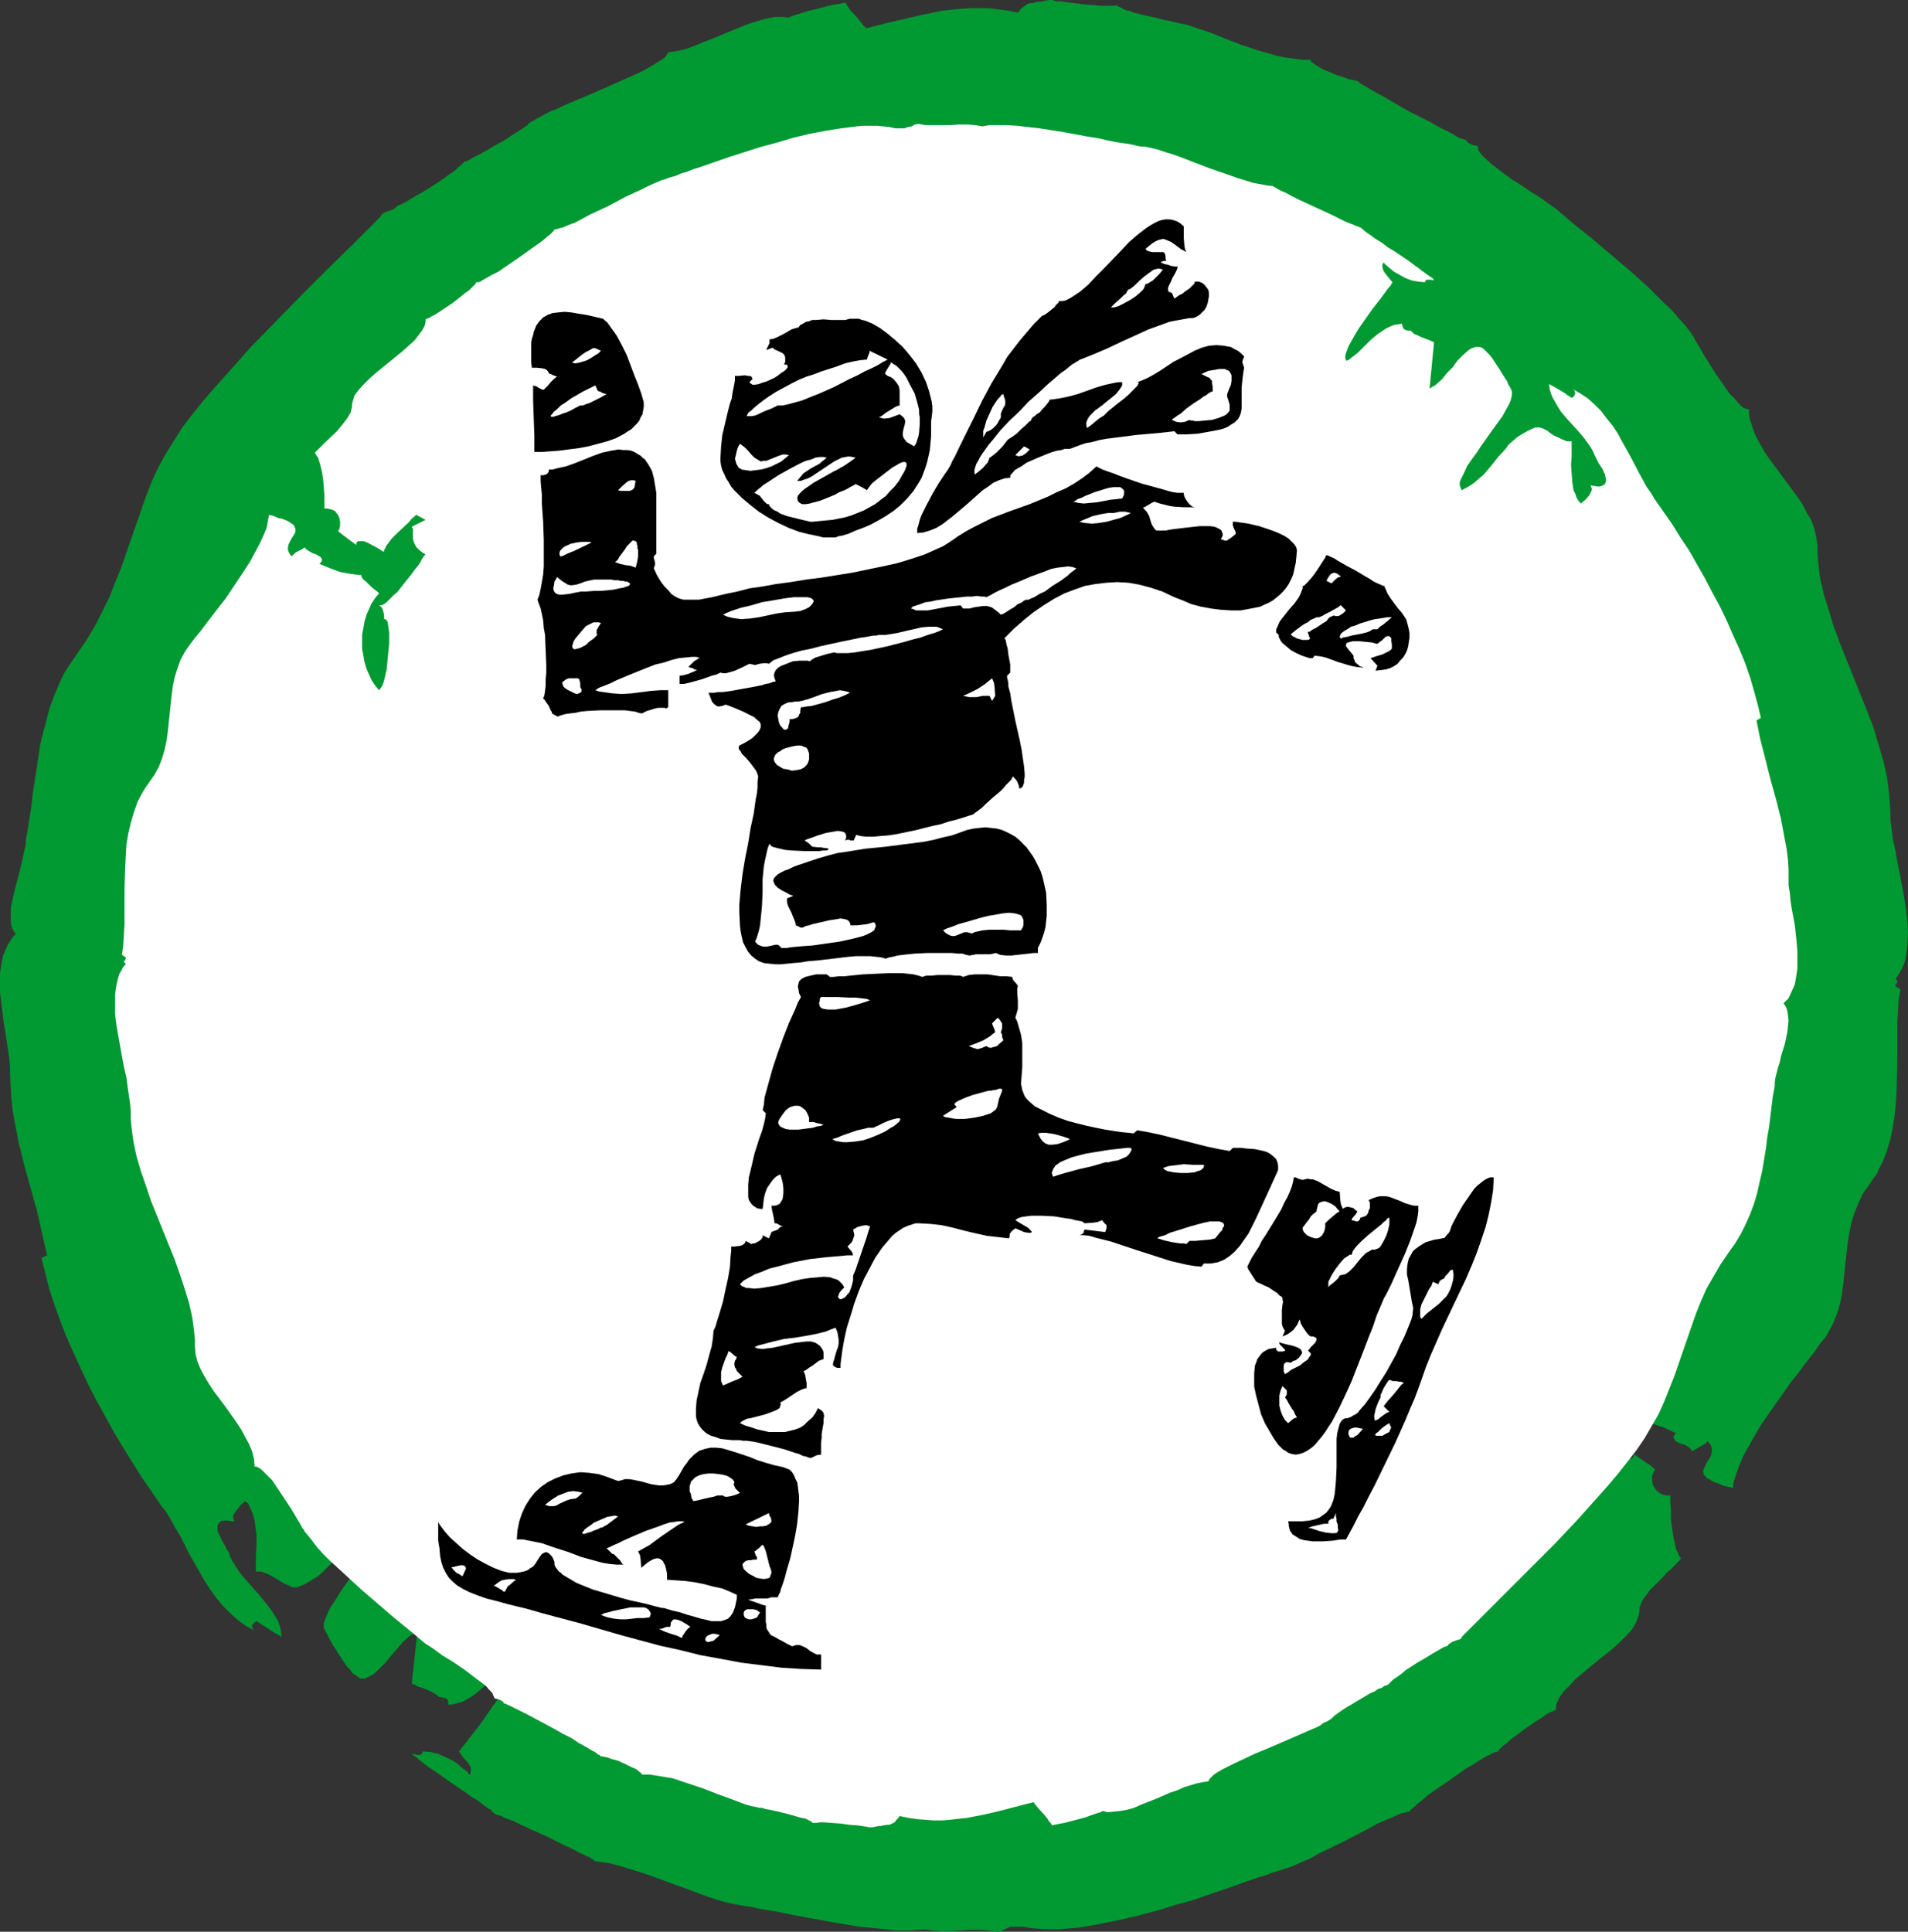 <?xml version="1.0" encoding="UTF-8" standalone="no"?>
<svg
   version="1.0"
   width="129.766mm"
   height="131.358mm"
   id="svg68"
   sodipodi:docname="Ice Skating Okay.wmf"
   xmlns:inkscape="http://www.inkscape.org/namespaces/inkscape"
   xmlns:sodipodi="http://sodipodi.sourceforge.net/DTD/sodipodi-0.dtd"
   xmlns="http://www.w3.org/2000/svg"
   xmlns:svg="http://www.w3.org/2000/svg">
  <rect width="100%" height="100%" fill="#333333" stroke="none"/>
  <sodipodi:namedview
     id="namedview68"
     pagecolor="#ffffff"
     bordercolor="#000000"
     borderopacity="0.25"
     inkscape:showpageshadow="2"
     inkscape:pageopacity="0.0"
     inkscape:pagecheckerboard="0"
     inkscape:deskcolor="#d1d1d1"
     inkscape:document-units="mm" />
  <defs
     id="defs1">
    <pattern
       id="WMFhbasepattern"
       patternUnits="userSpaceOnUse"
       width="6"
       height="6"
       x="0"
       y="0" />
  </defs>
  <path
     style="fill:#009932;fill-opacity:1;fill-rule:evenodd;stroke:none"
     d="m 97.929,55.576 -6.626,6.624 -6.787,6.624 -6.787,6.785 -6.787,6.947 -6.626,6.785 -6.141,6.947 -3.07,3.393 -2.909,3.393 -2.747,3.393 -2.586,3.393 -2.262,3.554 -2.101,3.393 -1.939,3.554 -1.616,3.554 -1.454,3.716 -1.293,3.716 -5.171,14.863 -1.454,3.554 -1.454,3.716 -1.778,3.554 -1.778,3.554 -2.101,3.554 -2.424,3.554 -1.778,2.585 -1.778,2.747 -1.293,2.747 -1.293,3.07 -1.131,3.07 -0.808,3.07 -0.808,3.07 -0.808,3.231 -0.97,6.462 -0.97,6.301 -0.323,3.07 -0.485,3.07 -0.485,3.07 -0.485,2.747 v 1.131 l -0.323,1.131 -0.323,1.616 -0.323,1.454 -0.808,3.393 -0.97,3.554 -0.808,3.554 -0.323,1.616 v 1.616 1.454 l 0.162,1.454 0.485,1.131 0.646,0.969 -0.808,0.808 -0.646,0.969 -0.485,0.808 -0.485,0.969 -0.808,1.939 -0.485,2.262 L 0,250.094 v 2.585 2.423 l 0.323,2.585 0.646,5.17 0.808,5.008 0.323,2.262 0.323,2.262 0.162,2.1 v 1.939 l 0.162,2.908 0.162,2.908 0.323,2.908 0.485,2.908 1.131,5.816 1.454,5.816 1.616,5.816 0.808,2.908 0.808,2.908 1.293,5.655 0.646,2.908 0.646,2.747 -1.454,0.646 0.97,3.877 0.97,3.877 1.293,4.039 1.454,4.039 1.616,4.201 1.778,4.039 1.939,4.201 1.939,4.201 2.101,4.039 4.525,8.24 2.424,4.039 2.424,3.877 2.424,3.877 2.586,3.716 2.424,3.554 1.293,1.616 1.131,1.939 1.131,2.1 1.293,2.1 2.262,4.524 2.586,4.524 1.293,2.262 1.454,2.262 1.616,2.262 1.616,1.939 1.939,1.939 1.939,1.777 2.262,1.616 2.424,1.292 -0.485,-0.323 -0.323,-0.323 -0.162,-0.323 v -0.323 -0.323 l 0.162,-0.162 0.323,-0.323 0.485,-0.485 0.485,0.162 0.646,0.485 0.808,0.485 1.778,1.131 0.97,0.646 1.939,1.131 -0.162,-1.454 -0.323,-1.454 -0.485,-1.292 -0.808,-1.292 -0.808,-1.292 -0.97,-1.292 -2.101,-2.585 -1.131,-1.292 -1.131,-1.292 -2.262,-2.585 -0.97,-1.292 -0.808,-1.292 -0.808,-1.292 -0.646,-1.292 v -0.323 l -0.162,-0.485 -0.485,-0.646 -0.323,-0.646 -0.97,-1.777 -0.808,-1.616 -0.323,-0.808 v -0.808 -0.646 l 0.323,-0.485 0.485,-0.485 0.485,-0.162 h 0.323 1.293 l 0.646,0.162 h 0.808 l -0.323,-0.646 v -0.808 l 0.323,-0.646 0.485,-0.646 1.131,-1.454 1.131,-0.969 0.808,0.646 0.485,1.131 0.485,0.969 0.323,0.969 0.323,1.292 0.162,1.131 0.323,2.585 v 2.585 l -0.162,2.585 v 2.262 0.969 0.969 h 1.454 l 1.293,0.485 1.293,0.646 1.131,0.646 2.101,1.292 1.131,0.485 0.97,0.485 h 1.293 l 1.939,-0.808 1.616,-0.969 1.616,-0.969 1.293,-1.131 1.131,-1.131 1.131,-1.131 2.101,-2.423 1.939,-2.585 1.131,-1.292 1.293,-1.131 1.293,-1.292 1.454,-1.131 1.616,-1.131 1.939,-0.969 0.323,0.323 0.162,0.485 v 0.646 0.485 l -0.162,0.808 -0.162,0.646 -0.323,0.808 -0.485,0.808 -0.97,1.777 -1.293,1.939 -1.454,2.1 -1.454,2.1 -3.232,4.362 -1.454,2.1 -1.293,2.1 -1.293,1.939 -0.808,1.777 -0.323,0.808 -0.323,0.808 -0.162,0.646 v 0.646 0.485 l 0.323,0.485 0.323,0.646 0.485,0.969 0.485,0.969 0.646,1.131 1.454,2.262 1.454,2.262 0.808,1.131 0.808,0.808 0.646,0.969 0.808,0.485 0.646,0.485 0.485,0.323 h 1.293 l 0.97,-0.485 0.97,-0.485 0.808,-0.646 0.808,-0.808 1.616,-1.616 1.454,-1.777 3.07,-3.554 1.778,-1.616 0.97,-0.485 0.97,-0.646 -1.454,13.409 0.323,0.162 0.485,0.162 0.808,0.485 1.131,0.323 1.131,0.485 1.131,0.485 0.97,0.485 0.323,0.323 0.323,0.162 0.162,0.162 v 0.162 l 0.808,0.162 0.808,0.162 0.485,0.162 0.323,0.323 0.162,0.323 v 0.323 0.646 l 1.293,-0.162 1.293,-0.323 1.131,-0.323 1.131,-0.646 1.131,-0.646 1.131,-0.808 2.101,-1.777 1.939,-1.939 1.778,-1.616 0.808,-0.808 0.808,-0.646 0.808,-0.646 0.808,-0.485 0.162,0.323 0.162,0.323 v 0.485 0.485 l -0.162,0.646 -0.162,0.646 -0.485,1.292 -0.808,1.616 -0.97,1.777 -1.131,1.777 -1.293,1.777 -2.586,3.716 -1.293,1.777 -1.293,1.616 -1.131,1.454 -0.485,0.646 -0.485,0.646 -0.808,0.969 -0.323,0.485 -0.323,0.323 1.131,1.616 1.293,1.454 0.485,0.808 0.162,0.646 v 0.808 l -0.323,0.808 -0.323,-0.485 -0.323,-0.485 -1.131,-0.808 -1.293,-1.131 -1.454,-0.969 -1.778,-0.808 -1.778,-0.808 -1.939,-0.485 -2.101,-0.162 v 0.485 l -0.162,0.162 -0.323,0.162 -0.323,0.162 -0.97,-0.162 -0.97,-0.162 0.323,0.323 0.485,0.323 0.485,0.323 0.485,0.485 1.293,0.969 1.454,1.131 1.778,1.131 1.778,1.292 3.717,2.585 1.939,1.292 1.778,1.292 1.616,0.969 1.454,1.131 1.131,0.808 0.646,0.323 0.323,0.485 0.646,0.485 h 0.162 v 0.162 l 0.162,0.162 h 0.323 l 0.485,0.162 0.646,0.162 0.485,0.323 0.808,0.323 1.778,0.646 1.939,0.969 2.101,0.969 4.686,2.1 4.525,2.262 2.101,0.969 1.778,0.969 0.808,0.323 0.808,0.485 0.646,0.162 0.485,0.323 0.485,0.323 0.323,0.162 0.162,0.162 0.162,0.162 1.616,0.162 1.939,0.323 1.939,0.485 2.262,0.646 2.586,0.808 2.586,0.808 5.333,1.939 2.586,0.969 2.747,0.969 2.586,0.969 2.586,0.969 2.424,0.808 2.262,0.646 2.101,0.485 1.939,0.323 0.97,0.162 0.97,0.162 1.131,0.162 1.293,0.323 2.747,0.485 2.909,0.485 3.07,0.646 3.394,0.646 7.11,1.292 6.787,1.131 3.394,0.323 3.232,0.323 2.909,0.323 h 2.747 1.131 l 1.293,-0.162 h 0.97 l 0.97,-0.162 0.97,0.162 1.131,0.162 2.262,0.162 h 2.424 l 2.586,-0.162 2.424,-0.162 h 2.424 l 2.424,0.162 2.101,0.323 h 0.485 l 0.485,-0.162 1.131,-0.485 0.97,-0.485 0.485,-0.162 h 0.485 2.586 l 1.778,0.323 1.778,0.162 1.778,0.162 h 4.04 l 2.101,-0.162 2.262,-0.162 2.101,-0.323 4.525,-0.808 4.686,-0.969 4.848,-1.131 4.848,-1.292 4.686,-1.454 4.686,-1.292 4.525,-1.616 4.363,-1.454 4.04,-1.454 1.939,-0.646 1.778,-0.646 1.778,-0.485 1.616,-0.646 1.616,-0.485 1.454,-0.485 0.485,-0.162 0.646,-0.162 0.808,-0.323 0.808,-0.323 1.778,-0.808 2.262,-0.969 2.262,-1.292 2.424,-1.131 5.171,-2.585 5.01,-2.585 2.262,-1.292 2.262,-0.969 1.939,-0.808 0.97,-0.485 0.808,-0.323 0.646,-0.162 0.646,-0.162 0.646,-0.162 h 0.323 l 0.162,-0.162 0.162,-0.323 0.162,-0.162 0.485,-0.323 0.485,-0.485 0.485,-0.485 1.293,-0.969 1.454,-1.292 1.778,-1.292 1.939,-1.292 2.101,-1.454 3.878,-2.747 1.939,-1.131 1.778,-1.131 1.616,-0.969 0.808,-0.323 0.485,-0.323 0.646,-0.323 0.485,-0.162 h 0.323 l 0.323,-0.162 0.162,-0.162 v -0.162 l 0.485,-0.485 0.646,-0.646 0.97,-0.646 0.97,-0.969 1.131,-0.808 2.586,-1.939 2.586,-1.777 1.293,-0.808 1.131,-0.808 0.97,-0.646 0.808,-0.323 0.646,-0.323 0.485,-0.162 v -0.808 l 0.162,-0.808 0.323,-0.646 0.323,-0.808 1.131,-1.616 1.454,-1.454 1.454,-1.616 1.939,-1.616 3.878,-3.231 4.04,-3.231 1.778,-1.616 1.616,-1.616 1.454,-1.616 0.97,-1.616 0.323,-0.808 0.323,-0.808 0.162,-0.808 0.162,-0.808 v -0.808 l 0.323,-0.808 0.323,-0.808 0.646,-0.969 0.646,-0.808 0.646,-0.969 1.778,-1.777 1.778,-1.777 0.808,-0.969 0.97,-0.808 1.616,-1.616 0.646,-0.646 0.485,-0.646 -0.485,-0.646 -0.323,-0.808 -0.485,-0.969 -0.162,-0.808 -0.485,-2.1 -0.323,-2.262 -0.323,-2.262 v -2.262 l -0.162,-2.1 v -1.939 h -0.808 l -0.97,-0.162 -0.646,-0.323 -0.646,-0.323 -0.485,-0.485 -0.323,-0.485 -0.323,-0.485 -0.323,-0.646 -0.162,-0.969 v -1.131 l 0.323,-0.969 0.162,-0.323 0.323,-0.323 -1.293,-1.131 -1.454,-0.969 -1.454,-0.969 -0.646,-0.485 -0.646,-0.485 v 0.485 l -0.323,0.485 -0.162,0.162 h -0.485 -0.485 l -0.646,-0.162 -1.454,-0.485 -1.293,-0.646 -1.293,-0.808 -0.646,-0.323 -0.485,-0.323 -0.485,-0.162 -0.323,-0.323 v 0.646 l -0.323,0.485 -0.162,0.646 -0.485,0.808 -1.293,1.292 -1.293,1.616 -1.616,1.454 -1.616,1.454 -0.646,0.646 -0.646,0.646 -0.646,0.646 -0.646,0.485 -2.586,-1.454 4.04,-1.939 -0.485,-0.808 v -0.969 -0.969 l -0.162,-0.969 -0.162,-1.131 -0.323,-0.646 -0.323,-0.485 -0.323,-0.485 -0.646,-0.485 -0.808,-0.646 -0.808,-0.485 0.323,-0.485 0.485,-0.808 0.646,-0.808 0.808,-1.131 0.808,-1.131 0.97,-1.292 2.101,-2.747 2.262,-2.585 0.97,-0.969 0.97,-1.131 0.97,-0.646 0.808,-0.646 0.646,-0.323 h 0.323 0.323 l -0.485,-0.485 -0.323,-0.646 -0.485,-0.969 -0.162,-0.969 v -1.131 h -0.162 -0.162 l -0.162,-0.162 -0.323,-0.323 -0.162,-0.808 -0.323,-1.131 v -1.454 -3.231 -1.939 l 0.485,-3.716 0.162,-1.777 0.323,-1.616 0.323,-1.454 0.485,-1.292 0.485,-1.131 0.485,-0.646 1.131,1.292 0.97,1.616 0.97,1.616 0.646,1.777 0.646,1.777 0.323,2.1 0.162,1.939 0.162,2.1 -0.162,1.939 -0.162,1.939 -0.323,1.939 -0.646,1.939 -0.646,1.777 -0.97,1.616 -0.97,1.454 -1.131,1.454 0.485,0.485 0.485,0.323 0.323,0.323 1.778,1.454 0.808,0.808 0.808,0.646 0.485,0.646 v 0.323 l 0.162,0.323 h 1.454 l 1.616,0.323 1.454,0.162 1.616,0.485 2.909,0.969 3.07,1.454 -0.485,0.485 -0.162,0.323 v 0.323 l 0.162,0.323 0.162,0.323 0.323,0.323 0.97,0.485 1.131,0.323 0.97,0.485 0.323,0.323 0.323,0.323 0.162,0.162 0.162,0.485 0.485,-0.323 0.646,-0.323 1.293,-0.808 0.646,-0.323 0.485,-0.323 0.323,-0.323 0.162,-0.323 0.323,0.485 0.485,0.485 0.162,0.485 0.162,0.485 v 0.808 l -0.162,0.808 -0.323,0.808 -0.485,0.646 -0.485,0.808 -0.323,0.808 -0.323,0.646 -0.162,0.646 0.162,0.646 0.162,0.323 0.323,0.323 0.485,0.485 0.485,0.162 0.646,0.485 0.808,0.323 0.97,0.323 0.97,0.485 1.293,0.323 1.454,0.323 v -0.808 l 0.162,-0.969 0.323,-0.969 0.323,-0.969 0.808,-2.262 0.97,-2.262 1.454,-2.585 1.454,-2.585 1.616,-2.747 1.778,-2.585 3.878,-5.493 1.778,-2.585 1.939,-2.423 1.778,-2.423 1.778,-2.262 0.808,-0.969 0.646,-0.969 0.646,-0.969 0.646,-0.808 0.97,-1.131 0.646,-1.131 1.293,-2.423 0.97,-2.423 0.808,-2.585 0.485,-2.585 0.323,-2.585 1.131,-10.501 0.485,-2.747 0.485,-2.423 0.808,-2.585 0.97,-2.423 1.131,-2.423 0.808,-1.131 0.808,-1.131 0.97,-1.454 0.97,-1.292 0.646,-1.454 0.808,-1.454 1.131,-2.908 0.97,-3.231 0.646,-3.231 0.485,-3.231 0.323,-3.393 0.162,-3.231 0.162,-6.785 v -6.624 -3.231 l 0.162,-2.908 0.162,-3.07 0.485,-2.747 -1.293,-0.808 v -0.323 l 0.162,-0.323 0.162,-0.162 0.162,-0.162 v -0.162 -0.162 l -0.162,-0.323 -0.323,-0.323 0.646,-0.808 0.646,-1.131 0.485,-0.969 0.485,-0.969 0.323,-1.292 0.162,-1.131 0.323,-2.585 0.162,-2.908 -0.162,-2.908 -0.323,-2.908 -0.485,-3.231 -1.131,-6.139 -0.646,-3.07 -0.485,-2.908 -0.646,-2.747 -0.323,-2.747 -0.323,-2.423 v -2.1 l -0.162,-2.1 -0.162,-2.262 -0.485,-4.201 -0.97,-4.362 -1.293,-4.362 -1.293,-4.362 -1.616,-4.201 -6.949,-17.287 -1.616,-4.362 -1.293,-4.201 -1.293,-4.201 -0.97,-4.201 -0.485,-4.201 -0.162,-2.1 v -2.1 l -0.162,-0.969 -0.162,-1.131 -0.485,-2.1 -0.808,-2.262 -1.293,-2.1 -1.131,-2.262 -1.616,-2.262 -3.232,-4.362 -3.232,-4.362 -1.454,-2.1 -1.293,-2.262 -1.131,-2.1 -0.808,-2.262 -0.646,-2.1 -0.162,-1.131 v -1.131 h -0.323 l -0.485,-0.162 -0.485,-0.162 -0.485,-0.323 -0.97,-0.969 -0.97,-1.131 -1.293,-1.292 -0.97,-1.454 -2.424,-3.393 -2.101,-3.393 -1.131,-1.777 -0.808,-1.454 -0.808,-1.292 -0.646,-1.131 -0.485,-0.969 -0.323,-0.323 v -0.162 l -1.616,-2.1 -1.778,-1.939 -1.778,-2.1 -2.101,-1.939 -4.202,-4.201 -4.525,-4.039 -9.534,-8.078 -4.848,-3.877 -2.262,-1.939 -2.262,-1.939 -0.97,-0.646 -1.131,-0.808 -1.293,-0.969 -1.454,-0.969 -1.616,-0.969 -1.616,-1.131 -3.555,-2.262 -3.232,-2.423 -1.454,-1.131 -1.293,-1.131 -0.97,-0.969 -0.97,-0.969 -0.485,-0.969 v -0.485 l -0.162,-0.323 -0.97,-0.162 -0.808,-0.323 -0.646,-0.323 -0.162,-0.323 -0.162,-0.162 -0.162,-0.162 -0.323,-0.162 -0.485,-0.162 -0.646,-0.162 -0.646,-0.323 -0.808,-0.485 -0.808,-0.485 -0.97,-0.485 -2.262,-1.131 -2.262,-1.292 -5.171,-2.585 -2.586,-1.454 -2.424,-1.454 -2.262,-1.292 -2.101,-1.131 -0.808,-0.485 -0.808,-0.485 -0.808,-0.485 -0.646,-0.323 -0.485,-0.323 -0.323,-0.323 -0.162,-0.162 h -0.162 l -0.485,-0.162 -0.808,-0.162 -0.808,-0.162 -0.808,-0.323 -2.101,-0.646 -1.939,-0.808 -1.939,-0.808 -0.808,-0.485 -0.808,-0.485 -0.646,-0.485 -0.485,-0.323 -0.323,-0.323 v -0.323 h -2.262 l -2.262,-0.323 -2.424,-0.323 -2.101,-0.485 -4.525,-1.292 -4.363,-1.454 -4.202,-1.616 -1.939,-0.808 -2.101,-0.808 -1.939,-0.646 -1.939,-0.646 -1.939,-0.646 -1.778,-0.323 -0.485,-0.162 -0.97,-0.162 -0.97,-0.323 -1.131,-0.162 -2.586,-0.646 -2.909,-0.646 -2.586,-0.646 -1.293,-0.485 -0.97,-0.162 -0.808,-0.485 -0.646,-0.323 -0.485,-0.162 -0.162,-0.323 -0.646,0.162 h -0.808 -0.808 -0.97 -1.293 l -1.131,-0.162 -2.586,-0.162 -2.586,-0.323 -2.586,-0.323 -1.131,-0.162 h -1.131 L 270.518,0 h -0.808 l -0.97,0.162 -0.808,0.162 -0.808,0.162 h -0.646 l -0.97,0.323 h -0.808 l -0.808,0.323 -0.646,0.485 -0.808,0.646 -0.323,0.485 -0.485,0.485 -2.424,-0.485 -2.586,-0.323 -2.424,-0.323 h -2.424 -2.424 l -2.424,0.162 -4.686,0.485 -4.848,0.969 -4.848,1.131 -4.848,1.131 -5.01,1.292 -0.646,-0.646 -0.646,-0.808 -1.778,-2.1 -0.97,-0.969 -0.646,-0.969 -0.485,-0.808 -0.162,-0.162 V 0.646 l -0.808,0.162 -0.808,0.162 -1.939,0.323 -4.363,1.131 -2.101,0.485 -1.939,0.646 -1.616,0.485 -0.646,0.323 -0.485,0.162 -1.616,-0.162 h -1.778 l -1.778,0.323 -1.939,0.485 -2.101,0.646 -1.939,0.646 -8.565,3.554 -2.101,0.808 -1.939,0.808 -2.101,0.808 -1.778,0.485 -1.778,0.323 -1.454,0.162 -0.162,0.323 -0.323,0.485 -0.323,0.485 -0.646,0.485 -0.808,0.485 -0.808,0.485 -0.97,0.646 -1.131,0.646 -1.131,0.646 -1.293,0.646 -2.909,1.292 -2.909,1.292 -3.232,1.454 -6.464,2.747 -3.07,1.292 -2.747,1.292 -1.293,0.485 -1.293,0.646 -1.131,0.646 -0.97,0.485 -0.808,0.485 -0.808,0.485 -0.646,0.323 -0.323,0.485 -0.485,0.323 -0.646,0.485 -0.808,0.485 -0.97,0.646 -1.293,0.808 -1.131,0.808 -2.909,1.616 -2.747,1.616 -1.131,0.646 -1.293,0.646 -0.97,0.485 -0.808,0.485 -0.646,0.323 h -0.485 v 0.162 l -0.162,0.162 -0.485,0.485 -0.808,0.646 -0.97,0.969 -1.293,0.808 -1.293,0.969 -3.07,2.1 -3.232,1.939 -1.454,0.808 -1.293,0.808 -1.131,0.646 -0.97,0.485 -0.808,0.323 -0.162,0.162 h -0.162 l -0.162,0.162 v 0.162 l -0.485,0.323 -0.646,0.323 -1.454,0.485 -0.646,0.323 -0.485,0.323 -0.162,0.323 z"
     id="path1" />
  <path
     style="fill:#ffffff;fill-opacity:1;fill-rule:evenodd;stroke:none"
     d="m 375.72,420.701 5.818,-5.816 5.979,-5.978 11.958,-11.955 5.818,-6.139 5.494,-6.139 2.586,-2.908 2.586,-3.07 2.424,-3.07 2.262,-2.908 2.101,-3.07 1.778,-3.07 1.778,-3.07 1.454,-3.231 1.293,-3.231 1.293,-3.231 4.525,-13.086 1.131,-3.231 1.293,-3.231 1.454,-3.231 1.778,-3.07 1.778,-3.07 2.101,-3.07 1.616,-2.262 1.454,-2.423 1.293,-2.585 1.131,-2.585 0.97,-2.585 0.808,-2.747 0.646,-2.908 0.646,-2.747 0.97,-5.816 0.323,-2.747 0.485,-2.747 0.646,-5.331 0.323,-2.585 0.485,-2.585 v -0.969 l 0.162,-1.131 0.323,-1.292 0.323,-1.292 0.485,-1.454 0.323,-1.616 0.97,-3.07 0.646,-3.07 0.162,-1.616 0.162,-1.292 -0.162,-1.454 -0.162,-1.131 -0.323,-0.969 -0.646,-0.969 0.646,-0.646 0.646,-0.646 0.808,-1.777 0.808,-1.777 0.323,-1.939 0.323,-2.1 v -2.1 -2.262 l -0.162,-2.262 -0.485,-4.524 -0.808,-4.362 -0.323,-2.1 -0.162,-1.939 -0.323,-1.777 v -1.777 -2.423 l -0.162,-2.585 -0.323,-2.585 -0.485,-2.585 -0.97,-5.17 -1.293,-5.17 -1.454,-5.17 -1.293,-5.17 -1.293,-5.008 -0.97,-4.847 1.131,-0.646 -0.808,-3.393 -0.97,-3.554 -0.97,-3.393 -1.293,-3.716 -1.454,-3.554 -1.616,-3.554 -1.616,-3.716 -1.778,-3.716 -1.939,-3.554 -1.939,-3.716 -4.04,-7.109 -2.262,-3.393 -2.101,-3.393 -2.262,-3.231 -2.262,-3.231 -0.97,-1.616 -1.131,-1.616 -0.97,-1.777 -0.97,-1.777 -2.101,-4.039 -2.262,-4.039 -1.131,-2.1 -1.293,-1.939 -1.454,-1.777 -1.454,-1.939 -1.616,-1.616 -1.778,-1.616 -1.939,-1.292 -2.262,-1.292 0.485,0.323 0.323,0.323 v 0.323 l 0.162,0.162 -0.162,0.323 v 0.323 l -0.323,0.323 -0.485,0.323 -0.485,-0.323 -0.485,-0.323 -0.323,-0.162 -0.323,-0.323 -0.808,-0.485 -1.616,-0.969 -1.778,-0.969 0.162,1.292 0.323,1.131 0.485,1.131 0.646,1.131 0.646,1.131 0.808,1.292 1.939,2.262 2.101,2.262 1.939,2.262 0.808,1.131 0.808,1.131 0.646,1.131 0.485,1.131 0.162,0.323 0.162,0.323 0.323,0.646 0.323,0.646 0.97,1.454 0.646,1.454 0.162,0.808 0.162,0.646 -0.162,0.485 -0.162,0.485 -0.485,0.323 -0.808,0.323 h -0.485 l -1.131,-0.162 -0.808,-0.162 0.323,0.808 v 0.485 l -0.323,0.646 -0.323,0.646 -0.97,1.131 -0.646,0.485 -0.485,0.485 -0.646,-0.646 -0.485,-0.808 -0.323,-0.969 -0.485,-0.969 -0.323,-2.1 -0.162,-2.262 -0.162,-2.262 0.162,-2.1 v -1.131 -0.969 -1.777 h -1.293 l -1.131,-0.485 -0.97,-0.485 -1.131,-0.485 -0.97,-0.646 -0.808,-0.646 -0.97,-0.485 -0.97,-0.323 h -1.131 l -1.778,0.808 -1.454,0.808 -1.293,0.808 -1.131,0.969 -1.131,0.969 -0.808,1.131 -1.939,2.1 -1.778,2.262 -1.939,2.262 -1.131,0.969 -1.293,1.131 -1.454,0.969 -1.778,0.969 -0.162,-0.485 -0.162,-0.323 -0.162,-0.485 v -0.646 l 0.162,-0.646 0.323,-0.646 0.646,-1.292 0.808,-1.777 1.131,-1.616 1.293,-1.777 1.293,-1.939 2.747,-3.877 1.293,-1.777 1.293,-1.777 0.97,-1.777 0.808,-1.454 0.323,-0.808 0.162,-0.646 0.162,-0.646 v -0.646 -0.323 l -0.162,-0.485 -0.323,-0.646 -0.485,-0.808 -0.323,-0.808 -0.646,-0.969 -1.293,-2.1 -1.293,-1.939 -0.646,-0.969 -0.646,-0.808 -0.808,-0.808 -0.485,-0.485 -0.646,-0.485 -0.485,-0.162 h -1.131 l -0.97,0.323 -0.808,0.485 -1.454,1.292 -1.454,1.454 -1.131,1.616 -1.454,1.454 -1.293,1.616 -1.616,1.454 -0.808,0.485 -0.808,0.485 1.131,-11.794 -0.162,-0.162 -0.323,-0.162 -0.808,-0.323 -2.101,-0.808 -0.97,-0.485 -0.808,-0.323 -0.485,-0.485 -0.162,-0.162 v -0.162 h -0.808 l -0.646,-0.162 -0.323,-0.162 -0.323,-0.323 -0.162,-0.485 -0.162,-0.646 -1.131,0.162 -0.97,0.162 -1.131,0.485 -0.97,0.485 -0.97,0.646 -0.97,0.646 -1.939,1.616 -1.616,1.616 -1.616,1.616 -1.454,1.131 -0.808,0.646 -0.646,0.323 -0.162,-0.162 -0.162,-0.485 v -0.323 -0.485 l 0.323,-0.969 0.485,-1.292 0.808,-1.454 0.808,-1.454 0.97,-1.616 1.131,-1.616 2.262,-3.231 1.131,-1.454 1.131,-1.454 0.97,-1.292 0.808,-1.131 0.808,-0.969 0.485,-0.808 -0.97,-1.131 -1.131,-1.454 -0.323,-0.646 -0.162,-0.646 v -0.646 l 0.323,-0.646 0.162,0.323 0.323,0.323 0.97,0.808 1.131,0.969 1.454,0.808 1.454,0.808 1.616,0.646 1.778,0.323 1.778,0.162 v -0.323 l 0.162,-0.162 0.323,-0.162 h 0.162 0.808 l 0.808,0.162 -0.162,-0.323 -0.323,-0.323 -0.97,-0.646 -1.131,-0.808 -1.293,-0.969 -3.07,-2.262 -3.394,-2.262 -1.616,-0.969 -1.454,-1.131 -1.616,-0.969 -1.293,-0.969 -0.97,-0.646 -0.808,-0.646 -0.323,-0.323 -0.323,-0.162 v -0.162 h -0.162 -0.162 l -0.162,-0.162 -0.485,-0.162 -0.485,-0.162 -0.646,-0.323 -0.485,-0.162 -1.616,-0.646 -1.616,-0.808 -1.939,-0.969 -8.08,-3.716 -1.939,-0.969 -1.454,-0.808 -1.454,-0.646 -0.646,-0.323 -0.485,-0.323 -0.323,-0.162 -0.323,-0.162 -0.162,-0.162 v 0 l -1.454,-0.162 -1.778,-0.323 -1.778,-0.323 -2.101,-0.646 -2.101,-0.646 -2.262,-0.808 -4.686,-1.616 -4.686,-1.777 -2.424,-0.969 -2.262,-0.808 -2.101,-0.646 -1.939,-0.646 -1.939,-0.485 -1.616,-0.323 h -0.97 l -0.808,-0.162 -2.101,-0.485 -2.424,-0.323 -2.586,-0.485 -2.747,-0.646 -3.07,-0.485 -6.141,-1.131 -6.141,-0.969 -2.909,-0.323 -2.747,-0.323 -2.747,-0.162 h -2.262 -1.131 -0.97 l -0.97,0.162 -0.808,0.162 -1.939,-0.323 -1.939,-0.162 h -2.262 l -2.101,0.162 h -4.363 -2.101 l -1.778,-0.323 -0.97,0.162 -0.808,0.485 -0.97,0.162 -0.808,0.323 h -2.424 l -1.454,-0.323 -1.616,-0.162 -1.616,-0.162 h -1.778 -1.778 l -1.778,0.162 -3.878,0.485 -4.04,0.646 -4.202,0.808 -4.04,0.969 -4.363,1.292 -4.202,1.131 -4.04,1.292 -4.04,1.292 -3.717,1.292 -3.717,1.292 -1.616,0.485 -1.616,0.646 -1.616,0.485 -1.454,0.646 -0.646,0.162 -0.646,0.162 -1.293,0.485 -0.485,0.162 -0.646,0.162 -0.646,0.323 -0.808,0.323 -1.454,0.646 -1.939,0.969 -2.101,0.969 -2.101,0.969 -4.525,2.423 -4.525,2.1 -2.101,1.131 -1.778,0.969 -1.778,0.646 -1.454,0.646 -0.808,0.162 -0.485,0.162 -0.485,0.162 h -0.323 l -0.162,0.162 v 0.162 l -0.323,0.323 -0.323,0.323 -0.323,0.323 -0.646,0.485 -1.131,0.969 -1.293,0.969 -1.616,1.131 -3.394,2.423 -3.555,2.423 -1.616,1.131 -1.616,0.808 -1.454,0.808 -1.131,0.646 -0.485,0.323 -0.485,0.162 h -0.323 -0.323 V 72.863 l -0.485,0.485 -0.485,0.485 -0.808,0.808 -0.97,0.646 -0.97,0.808 -2.262,1.777 -2.424,1.616 -0.97,0.646 -0.97,0.646 -0.97,0.485 -0.808,0.485 -0.485,0.162 -0.323,0.162 v 0.646 l -0.162,0.808 -0.646,1.292 -0.97,1.292 -1.131,1.454 -1.454,1.292 -1.616,1.454 -6.949,5.655 -1.616,1.454 -1.454,1.454 -1.293,1.454 -0.97,1.292 -0.485,1.616 -0.162,0.646 v 0.646 l -0.162,0.646 -0.162,0.808 -0.485,0.808 -0.485,0.808 -1.131,1.454 -1.454,1.777 -3.232,3.07 -1.293,1.292 -0.646,0.646 -0.485,0.485 0.323,0.646 0.485,0.646 0.485,1.616 0.485,1.939 0.323,1.939 0.162,1.939 0.162,2.1 v 1.777 1.777 h 0.808 l 0.646,0.162 0.646,0.162 0.646,0.323 0.323,0.485 0.323,0.323 0.485,0.969 0.162,0.969 v 0.969 l -0.162,0.808 -0.323,0.646 0.97,0.808 1.293,0.969 1.293,0.969 1.131,0.808 v -0.485 l 0.162,-0.323 0.323,-0.162 h 0.323 0.485 0.646 l 1.131,0.485 2.424,1.292 0.97,0.646 0.323,0.162 0.323,0.162 v -0.485 l 0.323,-0.485 0.162,-0.485 0.485,-0.646 0.97,-1.292 1.293,-1.292 2.747,-2.585 0.646,-0.646 0.485,-0.646 0.646,-0.485 0.485,-0.485 2.424,1.292 -3.555,1.777 0.323,0.646 v 0.808 0.808 0.969 l 0.323,0.969 0.485,0.969 0.485,0.485 0.485,0.485 0.646,0.485 0.808,0.485 -0.323,0.323 -0.485,0.646 -0.485,0.969 -0.646,0.969 -0.808,0.969 -0.808,1.131 -1.939,2.423 -1.778,2.262 -1.131,0.969 -0.808,0.808 -0.808,0.808 -0.646,0.485 -0.646,0.323 H 97.445 l 0.485,0.323 0.323,0.485 0.323,0.969 0.162,0.808 v 0.969 h 0.162 0.162 l 0.162,0.162 0.323,0.323 0.162,0.646 0.162,1.131 0.162,1.131 v 1.454 1.454 l -0.162,1.616 -0.323,3.393 -0.162,1.616 -0.323,1.454 -0.323,1.292 -0.323,1.131 -0.485,0.808 -0.485,0.646 -0.97,-1.131 -0.97,-1.454 -0.646,-1.454 -0.646,-1.454 -0.485,-1.616 -0.323,-1.777 -0.323,-1.777 v -1.777 -1.777 l 0.323,-1.777 0.323,-1.777 0.485,-1.616 0.646,-1.454 0.646,-1.454 0.97,-1.454 0.97,-1.131 -0.485,-0.485 -0.646,-0.485 -0.808,-0.646 -1.454,-1.454 -0.646,-0.485 -0.485,-0.646 v -0.485 l -1.454,-0.162 -1.293,-0.162 -2.747,-0.485 -2.586,-0.969 -2.747,-1.131 0.485,-0.485 0.162,-0.323 v -0.485 l -0.162,-0.162 -0.162,-0.323 -0.323,-0.162 -0.808,-0.485 -0.97,-0.323 -0.808,-0.485 -0.808,-0.485 -0.162,-0.162 v -0.323 l -0.485,0.162 -0.485,0.323 -1.293,0.646 -0.485,0.323 -0.323,0.323 -0.323,0.323 -0.162,0.162 -0.323,-0.323 -0.323,-0.485 -0.323,-0.808 v -0.646 l 0.162,-0.808 0.323,-0.646 0.323,-0.646 0.808,-1.292 0.323,-0.646 v -0.646 l -0.162,-0.485 -0.323,-0.646 -0.485,-0.323 -0.485,-0.323 -0.485,-0.323 -0.808,-0.323 -0.808,-0.323 -0.97,-0.162 -0.97,-0.485 -1.293,-0.323 -0.162,0.808 -0.162,0.808 -0.162,0.969 -0.162,0.808 -0.808,1.939 -0.97,2.1 -1.131,2.1 -1.293,2.423 -1.454,2.262 -1.616,2.423 -3.232,4.847 -1.778,2.262 -1.616,2.1 -1.616,2.1 -1.454,1.939 -1.454,1.777 -1.131,1.454 -1.454,2.1 -1.131,2.1 -0.808,2.262 -0.646,2.1 -0.485,2.262 -0.323,2.423 -0.97,9.209 -0.323,2.423 -0.485,2.262 -0.646,2.262 -0.808,2.1 -1.131,2.1 -1.454,2.1 -0.808,1.131 -0.808,1.292 -1.293,2.423 -0.97,2.747 -0.808,2.747 -0.646,2.747 -0.485,2.908 -0.162,2.908 -0.162,3.07 -0.162,5.816 v 5.816 2.747 l -0.162,2.747 -0.162,2.585 -0.323,2.585 0.97,0.646 v 0.323 l -0.162,0.323 v 0.162 h -0.162 l -0.162,0.162 v 0.162 l 0.162,0.162 0.323,0.485 -0.646,0.646 -0.485,0.969 -0.485,0.808 -0.323,0.969 -0.485,2.1 -0.323,2.262 v 2.423 2.585 l 0.323,2.747 0.485,2.747 0.97,5.493 0.485,2.585 0.646,2.747 0.323,2.423 0.323,2.262 0.323,2.262 0.162,1.777 v 1.939 l 0.162,1.939 0.485,3.716 0.808,3.877 1.131,3.877 1.293,3.716 1.293,3.877 3.07,7.593 3.07,7.593 1.293,3.716 1.293,3.877 1.131,3.716 0.808,3.716 0.485,3.716 0.162,1.777 v 1.777 l 0.162,1.939 0.485,1.939 0.808,1.939 0.97,1.777 1.131,1.939 1.293,1.939 2.909,3.877 2.747,3.877 1.293,1.939 1.131,2.1 0.97,1.777 0.808,1.939 0.485,1.939 0.162,1.939 h 0.323 l 0.485,0.162 0.808,0.485 0.808,0.808 0.97,0.969 1.131,1.131 0.97,1.454 1.939,2.908 1.939,2.908 0.97,1.616 0.646,1.131 0.808,1.292 0.485,0.969 0.323,0.323 0.323,0.646 0.162,0.162 1.454,1.777 1.454,1.939 1.616,1.777 1.778,1.777 3.878,3.554 4.04,3.716 8.242,7.109 4.363,3.554 4.04,3.393 0.808,0.485 0.97,0.646 1.131,0.808 1.293,0.969 2.909,1.777 3.07,2.1 2.747,2.1 1.293,0.969 1.293,0.969 0.808,0.969 0.808,0.808 0.323,0.808 0.323,0.646 0.808,0.162 0.808,0.323 0.485,0.323 0.162,0.162 v 0.323 h 0.162 0.323 l 0.485,0.323 0.485,0.162 0.646,0.323 0.646,0.323 1.616,0.808 1.939,0.969 2.101,1.131 4.525,2.423 2.262,1.292 2.262,1.131 1.939,1.292 1.778,0.969 0.808,0.485 0.808,0.485 0.646,0.323 0.485,0.323 0.323,0.323 0.485,0.162 0.162,0.162 v 0.162 h 0.485 l 0.646,0.162 0.808,0.162 0.808,0.323 1.778,0.485 1.778,0.808 1.616,0.808 0.808,0.323 0.646,0.323 0.485,0.485 0.485,0.323 0.162,0.162 0.162,0.323 h 1.939 l 2.101,0.323 1.939,0.323 1.939,0.323 3.878,1.292 3.878,1.292 3.717,1.454 3.555,1.292 3.394,1.292 1.616,0.485 1.616,0.323 0.646,0.162 h 0.646 l 0.97,0.323 0.97,0.162 2.262,0.485 2.586,0.646 2.262,0.646 1.131,0.323 0.97,0.162 0.646,0.323 0.646,0.323 0.485,0.323 v 0.162 h 0.485 0.646 l 0.808,-0.162 h 0.97 l 2.101,0.162 2.262,0.162 2.262,0.323 2.262,0.162 2.101,0.323 0.808,0.162 h 0.646 l 0.97,-0.162 0.646,-0.162 h 0.646 l 0.646,-0.162 0.97,-0.162 h 0.646 l 0.646,-0.323 0.646,-0.323 0.485,-0.646 0.485,-0.485 0.323,-0.485 2.262,0.485 2.262,0.323 2.101,0.162 2.101,0.162 h 2.262 l 1.939,-0.162 4.363,-0.485 4.202,-0.808 4.202,-0.969 4.363,-1.131 4.363,-1.131 0.485,0.646 0.646,0.808 1.616,1.777 0.808,0.969 0.485,0.808 0.485,0.485 0.162,0.323 v 0.162 l 1.454,-0.323 1.778,-0.323 3.717,-0.969 1.778,-0.485 1.778,-0.646 1.454,-0.485 0.646,-0.162 0.485,-0.323 1.293,0.323 1.616,-0.162 1.616,-0.162 1.778,-0.323 1.778,-0.485 1.778,-0.808 3.717,-1.454 3.717,-1.616 1.939,-0.646 1.778,-0.808 1.616,-0.485 1.616,-0.485 1.616,-0.323 1.293,-0.162 0.162,-0.323 0.162,-0.323 0.485,-0.485 0.485,-0.485 0.646,-0.485 0.808,-0.485 0.808,-0.485 0.97,-0.485 2.262,-1.131 2.424,-1.131 2.747,-1.292 2.747,-1.131 5.656,-2.423 2.586,-1.131 2.586,-1.131 2.262,-0.969 0.97,-0.485 0.808,-0.646 0.808,-0.323 0.808,-0.485 0.485,-0.323 0.323,-0.323 0.323,-0.323 0.646,-0.485 0.646,-0.485 0.97,-0.646 0.97,-0.646 1.131,-0.646 4.848,-2.908 1.131,-0.485 0.97,-0.646 0.97,-0.323 0.646,-0.485 0.646,-0.162 0.323,-0.162 v 0 l 0.162,-0.162 0.485,-0.485 0.646,-0.646 0.97,-0.646 1.131,-0.808 1.131,-0.969 2.747,-1.777 2.747,-1.616 1.293,-0.808 1.131,-0.646 1.131,-0.646 0.808,-0.485 0.646,-0.162 0.323,-0.162 v 0 l 0.162,-0.323 0.485,-0.323 0.485,-0.323 1.293,-0.485 0.646,-0.162 0.485,-0.323 z"
     id="path2" />
  <path
     style="fill:#000000;fill-opacity:1;fill-rule:evenodd;stroke:none"
     d="m 372.811,316.01 -0.162,0.485 -0.323,0.485 -0.485,0.485 -0.485,0.646 -1.454,0.323 -1.131,0.162 -1.131,0.323 -1.131,0.323 -0.808,0.485 -0.808,0.485 -0.646,0.485 -0.646,0.485 -0.485,0.485 -0.323,0.646 -0.646,1.131 -0.323,1.292 -0.162,1.454 v 1.454 l 0.323,1.292 0.485,2.908 0.485,2.908 0.323,1.454 -0.162,1.292 v 0.485 l -0.162,0.485 -0.162,0.646 -0.323,0.808 -0.646,1.616 -0.808,1.939 -1.131,2.262 -0.97,2.262 -2.586,4.685 -1.454,2.262 -1.293,2.1 -1.454,2.1 -1.293,1.777 -1.293,1.454 -0.485,0.646 -0.646,0.485 -0.646,0.323 -0.485,0.323 -0.485,0.162 -0.323,0.162 h -0.485 l -0.485,0.162 -0.323,0.162 -0.323,0.323 -0.485,0.808 -0.323,1.131 -0.323,1.292 -0.162,1.454 v 1.777 1.777 3.716 l -0.162,3.554 -0.162,1.777 -0.162,1.616 -0.323,1.454 -0.485,1.292 -0.323,0.646 -0.485,0.646 -0.485,0.646 -0.646,0.485 -1.131,0.808 -1.293,0.485 -1.454,0.323 -1.616,0.162 h -1.778 -1.939 l 0.162,0.808 v 0.485 l 0.323,1.131 0.646,0.969 0.808,0.485 0.97,0.646 1.131,0.323 1.131,0.162 1.131,0.162 h 2.586 l 2.424,-0.162 1.131,-0.162 0.97,-0.162 h 0.808 0.646 l 0.97,-1.777 1.131,-2.1 1.131,-2.262 1.293,-2.262 1.293,-2.585 1.454,-2.747 2.747,-5.655 2.747,-5.655 2.586,-5.816 1.131,-2.747 1.131,-2.585 0.97,-2.585 0.808,-2.262 1.131,-3.231 1.293,-3.231 2.909,-6.624 3.07,-6.462 3.07,-6.462 1.454,-3.393 1.293,-3.231 1.131,-3.231 1.131,-3.393 0.808,-3.231 0.646,-3.231 0.485,-3.07 0.162,-3.231 h -0.97 l -0.808,0.323 -0.808,0.485 -0.808,0.646 -0.808,0.646 -0.808,0.808 -1.454,2.1 -1.454,2.1 -1.293,2.262 -1.131,2.1 -0.485,0.969 z"
     id="path3" />
  <path
     style="fill:#000000;fill-opacity:1;fill-rule:evenodd;stroke:none"
     d="m 336.936,343.475 h 0.646 l 0.323,0.162 0.323,0.162 0.162,0.162 v 0.323 0.162 l -0.323,0.646 -1.131,1.131 -0.485,0.646 -0.162,0.162 v 0.162 l 0.646,0.646 v 0.485 l -0.323,0.323 -0.485,0.808 -0.97,0.646 -0.97,0.808 -2.262,1.131 -0.808,0.646 -0.808,0.485 -0.323,-0.646 v -0.646 -0.485 -0.485 l 0.162,-0.485 0.485,-0.323 h 0.485 l 0.646,0.162 0.646,-0.485 0.646,-0.162 0.808,-0.646 0.485,-0.646 0.323,-0.485 v -0.323 l -0.162,-0.485 -0.323,-0.323 -0.485,-0.323 -1.293,-0.485 -1.454,-0.323 -1.293,-0.323 -0.485,-0.162 -0.323,-0.162 v 0.323 l 0.162,0.323 0.97,0.969 0.323,0.323 v 0.323 l -0.646,0.162 h -0.808 -0.323 l -0.162,-0.162 -0.323,-0.323 v -0.485 l -0.97,0.162 -0.97,0.162 -0.646,0.323 -0.808,0.485 -0.485,0.485 -0.485,0.646 -0.485,0.646 -0.323,0.969 -0.323,0.808 -0.162,1.939 v 1.131 2.262 l 0.485,2.262 0.646,2.423 0.646,2.423 0.97,2.262 1.131,1.939 1.131,1.939 1.131,1.616 0.646,0.646 0.646,0.646 0.646,0.323 0.646,0.485 0.97,0.323 0.97,0.162 0.97,-0.162 0.97,-0.323 0.97,-0.485 0.97,-0.646 0.97,-0.808 0.808,-0.969 0.97,-1.131 0.97,-1.292 0.808,-1.292 0.97,-1.454 1.778,-3.393 1.616,-3.393 1.616,-3.554 1.454,-3.716 1.454,-3.716 1.293,-3.393 1.293,-3.231 0.485,-1.454 0.485,-1.454 0.485,-1.131 0.485,-1.131 0.485,-1.131 0.323,-0.808 0.646,-1.131 0.646,-1.292 0.646,-1.292 0.646,-1.454 1.454,-3.231 1.454,-3.231 1.293,-3.231 1.131,-3.231 0.485,-1.454 0.323,-1.616 0.162,-1.292 v -1.454 h -0.97 l -0.808,-0.162 -1.616,-0.485 -1.454,-0.646 -1.293,-0.485 -1.293,-0.485 -0.808,-0.162 h -0.646 -0.97 l -0.808,0.162 -0.97,0.323 -1.131,0.485 0.323,0.646 v 0.646 0.808 l -0.323,0.646 -0.162,0.646 -0.485,0.646 -0.808,0.323 -0.646,0.162 -0.162,0.485 -0.162,0.162 -0.323,0.323 h -0.323 l -0.646,-0.162 -0.646,-0.162 v -0.162 l 0.162,-0.323 0.97,-1.131 0.162,-0.323 0.162,-0.323 -0.646,-0.485 -0.323,-0.323 -0.485,-0.162 -0.808,-0.162 h -0.485 l -0.485,0.162 -0.485,0.323 -0.485,-1.131 -0.162,-0.969 -0.162,-2.262 -1.131,-0.323 -1.131,-0.485 -2.262,-1.292 -1.131,-0.646 -1.293,-0.485 h -0.646 l -0.646,-0.162 -0.646,0.162 -0.646,0.162 -0.646,-0.162 -0.485,-0.162 -0.646,-0.323 h -0.485 l -0.162,0.969 -0.323,1.292 -0.485,1.292 -0.646,1.454 -0.808,1.454 -0.808,1.777 -1.939,3.231 -2.101,3.393 -0.97,1.454 -0.808,1.616 -0.97,1.454 -0.808,1.292 -0.646,1.292 -0.485,0.969 0.162,0.485 0.162,0.323 1.454,2.262 0.323,0.485 0.162,0.323 h 0.162 l 0.162,0.162 0.808,0.323 0.97,0.485 1.131,0.485 0.97,0.646 0.97,0.646 0.323,0.162 0.162,0.323 0.323,0.162 v 0.162 l 0.323,0.162 0.323,0.162 0.162,0.323 v 0.485 l 0.162,0.485 -0.162,0.646 -0.162,1.454 v 1.454 1.454 0.646 l 0.162,0.646 0.323,0.646 0.323,0.485 -0.646,1.454 0.808,-0.323 0.646,-0.323 0.646,-0.485 0.646,-0.485 0.485,-0.646 0.485,-0.646 0.323,-0.646 0.323,-0.808 0.162,0.323 0.162,0.646 0.323,0.646 0.97,1.454 0.485,0.646 0.485,0.485 z"
     id="path4" />
  <path
     style="fill:#000000;fill-opacity:1;fill-rule:evenodd;stroke:none"
     d="m 157.398,399.375 -1.454,-1.454 0.808,-0.323 0.97,-0.485 1.131,-0.485 1.293,-0.646 2.909,-1.292 3.07,-1.292 3.232,-1.131 1.293,-0.485 1.454,-0.485 1.293,-0.162 0.97,-0.162 h 0.97 l 0.646,0.162 -1.454,0.646 -1.454,0.969 -3.07,2.1 -3.07,2.262 -1.454,0.808 -1.454,0.808 0.485,0.969 0.162,1.131 0.162,2.1 0.97,-0.808 0.808,-0.646 0.808,-0.485 0.646,-0.323 0.646,-0.162 h 0.485 l 0.485,0.162 0.485,0.323 0.323,0.323 0.162,0.485 0.323,0.485 0.162,0.646 0.323,1.454 v 1.616 l 2.262,0.162 2.424,0.162 2.424,0.323 2.424,0.485 2.424,0.646 2.262,0.485 1.939,0.808 1.778,0.808 v 0.969 l -0.162,0.808 -0.162,0.808 -0.162,0.646 -0.485,1.292 -0.646,0.969 -0.646,0.646 -0.808,0.323 -0.97,0.323 h -1.131 -1.293 l -1.293,-0.323 -1.454,-0.323 -1.616,-0.485 -1.778,-0.485 -1.939,-0.646 -2.101,-0.485 -2.101,-0.646 h -0.485 l -0.646,-0.162 -0.646,-0.162 -0.646,-0.162 -1.778,-0.485 -2.101,-0.485 -2.262,-0.485 -2.424,-0.646 -4.848,-1.454 -2.262,-0.646 -2.424,-0.969 -1.939,-0.808 -1.939,-1.131 -1.616,-0.969 -0.485,-0.485 -0.646,-0.485 -0.323,-0.485 -0.485,-0.646 -0.162,-0.485 v -0.646 l -0.323,-0.808 -0.323,-0.646 -0.485,-0.485 -0.323,-0.323 -0.646,-0.323 -0.485,0.162 -0.646,0.323 -0.485,0.646 -0.646,0.969 -0.485,0.808 -0.646,0.808 -0.808,0.485 -0.646,0.485 -0.97,0.323 -0.808,0.162 -0.97,0.162 h -0.808 -1.131 l -1.939,-0.485 -2.101,-0.808 -1.939,-0.969 -2.101,-1.131 -1.939,-1.292 -1.939,-1.454 -1.616,-1.454 -1.616,-1.454 -1.293,-1.454 -0.97,-1.292 -0.485,-0.646 -0.323,-0.646 v 2.585 2.262 l 0.323,1.939 0.162,1.939 0.323,1.616 0.485,1.454 0.646,1.292 0.808,1.292 0.97,0.969 1.131,0.969 1.616,0.969 1.616,0.808 2.101,0.808 2.262,0.808 2.586,0.646 2.909,0.808 4.686,1.131 4.525,1.292 4.848,1.292 4.848,1.292 10.019,2.908 10.181,2.747 5.171,1.131 5.171,1.292 5.333,0.969 5.171,0.969 5.171,0.646 5.171,0.646 5.01,0.323 5.171,0.162 v -3.877 h -1.131 l -0.97,-0.485 -0.808,-0.485 -0.808,-0.646 -0.97,-0.485 -0.808,-0.323 h -0.97 l -0.485,0.162 -0.485,0.162 -1.293,-0.646 -1.131,-0.646 -0.97,-0.485 -0.808,-0.485 -0.646,-0.323 -0.646,-0.323 -0.323,-0.485 -0.323,-0.485 -0.323,-0.485 -0.162,-0.485 v -0.646 l -0.162,-0.808 v -4.201 h -0.323 l -0.485,-0.162 -2.747,-0.969 -0.485,-0.162 -0.485,-0.162 0.97,-0.162 0.808,-0.162 h 1.616 1.454 l 0.646,-0.162 0.485,-0.162 h 1.616 v 0 l 0.162,-0.323 0.162,-0.485 0.323,-0.485 0.162,-0.808 0.323,-0.808 0.323,-0.969 0.323,-0.969 0.646,-2.423 0.808,-2.747 0.646,-2.908 0.646,-3.07 0.485,-2.908 0.323,-3.07 0.162,-2.747 v -1.292 l -0.162,-1.292 -0.162,-1.292 -0.162,-0.969 -0.485,-0.969 -0.323,-0.808 -0.485,-0.808 -0.646,-0.646 -0.808,-0.323 -0.808,-0.323 -2.262,-0.485 -2.262,-0.646 -2.101,-0.646 -1.939,-0.808 -1.939,-0.646 -1.939,-0.646 -1.616,-0.485 -1.616,-0.485 -1.616,-0.162 h -1.454 l -1.454,0.323 -1.454,0.485 -0.646,0.485 -0.646,0.485 -0.646,0.646 -0.646,0.646 -0.646,0.969 -0.646,0.808 -0.646,1.131 -0.646,1.131 -0.646,0.969 -0.646,0.808 -0.97,0.485 -0.808,0.162 -0.97,0.162 h -1.131 l -2.101,-0.323 -2.262,-0.646 -2.262,-0.485 -1.131,-0.162 h -0.97 l -0.97,0.323 -0.808,0.162 -2.586,-0.969 -2.424,-0.808 -2.424,-0.323 -2.262,-0.162 -2.262,0.323 -2.101,0.485 -2.101,0.808 -1.939,0.969 -1.616,1.131 -1.616,1.454 -1.293,1.616 -1.131,1.777 -0.97,2.1 -0.646,1.939 -0.485,2.423 -0.162,2.262 h 1.616 l 1.616,0.323 1.616,0.323 1.616,0.323 3.232,1.131 3.555,1.131 3.394,1.292 3.555,0.969 1.778,0.485 1.939,0.323 1.778,0.162 h 1.778 l -0.323,-0.162 -0.323,-0.485 -0.323,-0.485 -0.485,-0.485 -0.808,-0.808 -0.323,-0.323 z"
     id="path5" />
  <path
     style="fill:#000000;fill-opacity:1;fill-rule:evenodd;stroke:none"
     d="m 183.416,342.021 -0.162,1.939 -0.323,2.1 -0.646,2.262 -0.646,2.423 -0.808,2.423 -0.808,2.262 -0.485,2.262 -0.485,2.262 -0.162,2.1 v 0.969 0.969 l 0.162,0.808 0.323,0.969 0.485,0.808 0.485,0.646 0.646,0.646 0.808,0.646 0.97,0.485 1.131,0.323 1.293,0.485 1.454,0.162 1.616,0.162 h 1.939 l 0.808,0.162 h 0.97 l 1.131,0.162 1.131,0.162 2.586,0.646 2.586,0.646 2.424,0.646 2.424,0.808 1.131,0.323 0.97,0.485 0.808,0.162 0.808,0.323 h 0.646 l 0.323,-0.162 0.323,-0.162 0.646,-0.323 1.131,-0.162 v -1.616 -1.454 l 0.162,-1.292 v -0.969 l 0.162,-0.969 0.162,-0.969 0.162,-0.808 v -0.646 -0.485 l 0.162,-0.646 -0.162,-0.808 -0.162,-0.323 -0.323,-0.323 -0.485,-0.323 -0.485,-0.323 -0.646,1.292 -0.808,1.131 -1.131,0.969 -0.97,0.969 -0.97,0.646 -1.293,0.485 -1.293,0.323 -1.293,0.323 h -1.293 -1.454 -1.454 l -1.454,-0.323 -1.454,-0.323 -1.454,-0.485 -1.616,-0.485 -1.454,-0.646 0.485,-0.485 0.646,-0.323 0.646,-0.323 0.97,-0.162 3.717,-0.969 1.778,-0.646 0.808,-0.323 0.646,-0.323 0.485,-0.323 0.162,-0.485 0.162,-0.485 -0.162,-0.485 0.646,-0.323 0.808,-0.485 1.939,-1.292 0.97,-0.646 0.97,-0.485 0.808,-0.323 0.646,-0.162 v -1.292 l -0.162,-0.808 -0.162,-0.969 -0.162,-0.646 -0.323,-0.646 0.485,-0.162 0.485,-0.323 0.646,-0.485 0.808,-0.485 1.454,-1.131 0.808,-0.323 0.485,-0.162 v -0.808 -0.808 l -0.162,-0.646 -0.323,-0.485 -0.323,-0.485 -0.323,-0.323 -0.485,-0.323 -0.485,-0.323 -1.131,-0.323 h -1.131 l -1.454,0.162 -1.454,0.162 -2.909,0.646 -2.909,0.646 -1.454,0.162 -1.131,0.162 -1.293,-0.162 -0.808,-0.323 1.131,-0.485 1.293,-0.323 2.424,-0.646 2.747,-0.646 2.747,-0.323 2.909,-0.485 2.586,-0.485 2.586,-0.646 1.131,-0.485 1.293,-0.485 0.485,1.131 0.162,0.969 0.162,0.969 v 0.969 l -0.162,0.969 -0.323,0.808 -0.485,1.616 -0.162,0.646 -0.162,0.485 -0.162,0.646 v 0.485 l 0.162,0.162 0.485,0.323 0.485,0.162 h 0.808 v -0.969 l 0.162,-1.292 0.323,-2.423 0.485,-2.747 0.646,-2.908 0.97,-3.07 0.97,-3.231 1.131,-3.07 1.293,-3.07 1.454,-2.747 1.454,-2.747 1.778,-2.585 0.808,-0.969 0.97,-1.131 0.808,-0.969 0.97,-0.808 0.97,-0.646 0.97,-0.646 1.131,-0.485 0.97,-0.323 0.97,-0.323 h 0.97 l 2.909,0.162 2.909,0.323 2.909,0.646 3.07,0.808 2.747,0.646 2.909,0.646 2.909,0.323 2.747,0.323 0.162,-0.646 v -0.485 l 0.323,-0.485 0.485,-0.485 0.646,-0.485 1.131,0.485 1.131,0.485 0.97,0.162 h 0.808 l 0.162,-0.162 v -0.162 l -0.162,-0.162 -0.323,-0.323 -0.485,-0.485 -0.808,-0.485 -1.131,-0.646 -1.293,-0.808 0.646,-0.485 0.97,-0.323 1.131,-0.162 1.293,-0.162 h 1.293 1.616 l 3.07,0.162 2.909,0.485 1.293,0.162 1.131,0.323 0.97,0.162 0.808,0.162 0.485,0.323 0.162,0.162 2.262,-0.162 1.131,-0.162 1.131,-0.485 0.485,0.646 0.323,0.323 0.323,0.323 v 0.323 0.162 0.323 l -0.162,0.485 -0.162,0.485 -5.333,-0.646 -0.162,0.485 -0.162,0.485 -0.485,0.323 -0.485,0.162 h 1.131 l 1.454,0.162 1.616,0.485 1.939,0.485 1.939,0.485 1.939,0.646 4.363,1.454 4.525,1.454 4.525,1.454 2.101,0.485 2.101,0.485 1.939,0.323 1.778,0.162 0.646,-0.808 h 1.778 l 1.778,-0.323 1.616,-0.646 1.454,-0.969 1.293,-1.131 1.293,-1.454 1.131,-1.616 1.131,-1.616 0.97,-1.939 0.97,-1.939 1.778,-3.877 1.778,-3.877 0.808,-1.777 0.808,-1.777 0.323,-0.646 0.162,-0.646 v -0.969 l -0.162,-0.808 -0.323,-0.808 -0.646,-0.646 -0.808,-0.646 -0.808,-0.485 -0.97,-0.323 -2.262,-0.485 -2.262,-0.162 -1.131,-0.162 h -0.808 -1.454 l -0.808,0.808 -2.747,-0.485 -3.07,-0.646 -12.12,-3.07 -3.07,-0.646 -2.747,-0.485 -0.97,0.808 -1.293,-0.162 -1.778,-0.162 -2.101,-0.323 -2.101,-0.323 -2.424,-0.485 -2.262,-0.485 -2.586,-0.646 -2.424,-0.646 -2.262,-0.808 -2.262,-0.969 -1.939,-0.969 -1.939,-0.969 -1.454,-1.292 -0.646,-0.646 -0.485,-0.646 -0.323,-0.808 -0.323,-0.808 -0.162,-0.808 -0.162,-0.808 0.323,-4.201 v -4.201 -2.1 l -0.323,-2.1 -0.646,-2.262 -0.323,-1.131 -0.485,-0.969 0.323,-1.131 0.323,-1.131 v -1.131 -0.969 l -0.162,-2.1 v -0.969 l 0.162,-0.808 -0.485,-0.646 -0.485,-0.485 -0.323,-0.485 -0.162,-0.646 -1.454,-0.162 h -1.616 l -3.232,-0.485 h -1.616 -1.778 l -1.454,0.162 -1.454,0.485 -0.323,-0.162 -0.485,-0.162 h -1.131 l -1.454,-0.162 h -3.232 l -1.454,0.162 h -1.454 l -0.485,0.162 -0.485,0.162 -0.97,-0.323 -1.293,-0.323 -1.454,-0.162 -1.454,-0.162 h -1.616 -1.616 l -3.555,0.162 -3.394,0.162 -3.232,0.323 -1.454,0.162 h -1.454 l -1.293,0.162 h -0.97 l -0.808,-0.646 h -1.293 -1.454 l -1.454,0.323 -1.293,0.323 -0.646,0.323 -0.485,0.323 -0.485,0.485 -0.162,0.646 -0.162,0.646 0.162,0.808 0.162,0.969 0.485,0.969 -0.808,1.454 -0.646,1.616 -1.616,3.554 -1.454,3.716 -1.454,4.039 -1.293,3.877 -1.131,4.039 -0.485,1.777 -0.485,1.777 -0.162,1.777 -0.323,1.454 0.808,0.808 -0.162,1.292 -0.323,1.454 -0.485,1.777 -0.646,1.777 -1.293,4.039 -0.97,4.201 -0.485,1.939 -0.162,1.939 v 1.616 1.454 l 0.162,0.808 0.646,0.969 0.485,0.485 0.485,0.323 0.485,0.323 0.808,0.162 h 0.646 l 0.162,-1.292 0.162,-1.454 0.323,-1.292 0.485,-1.292 0.646,-0.969 0.808,-1.131 0.808,-0.808 1.131,-0.646 0.323,0.969 0.323,1.292 0.162,1.292 v 1.292 l -0.162,1.292 -0.162,0.485 -0.323,0.485 -0.323,0.485 -0.646,0.323 -0.646,0.162 h -0.808 l 0.162,1.131 0.485,2.262 0.162,1.131 h 0.485 l 1.131,0.646 0.646,0.162 h -0.323 l -0.485,0.162 -0.646,0.646 -0.808,0.323 -0.485,0.162 -0.323,0.162 -0.646,1.616 -1.616,-0.808 v 0.485 l -0.323,0.485 -0.323,0.323 -0.485,0.323 -0.97,0.485 h -0.485 l -0.323,0.162 -1.454,-0.808 -0.162,0.485 -0.323,0.323 -0.485,0.323 -0.646,0.162 -1.293,0.162 h -0.808 v 1.131 l -0.162,1.292 -0.162,2.747 -0.485,2.908 -0.646,2.908 -0.646,3.07 -0.808,2.747 -0.808,2.585 -0.323,1.131 z"
     id="path6" />
  <path
     style="fill:#000000;fill-opacity:1;fill-rule:evenodd;stroke:none"
     d="m 266.801,243.632 0.646,-1.292 0.485,-1.292 0.485,-1.454 0.323,-1.292 0.162,-1.454 0.162,-1.454 v -2.908 l -0.162,-3.07 -0.646,-2.908 -0.323,-1.292 -0.485,-1.454 -1.293,-2.585 -0.646,-1.131 -0.808,-1.131 -0.808,-1.131 -0.97,-0.969 -0.97,-0.969 -0.97,-0.808 -1.131,-0.646 -1.293,-0.646 -1.131,-0.485 -1.293,-0.323 -1.454,-0.162 -1.454,-0.162 -1.454,0.162 -1.454,0.162 -1.616,0.323 -1.778,0.646 -2.262,0.808 -2.262,0.485 -2.424,0.646 -2.424,0.485 -5.01,0.646 -5.01,0.646 -5.01,0.485 -5.01,0.808 -2.262,0.323 -2.424,0.646 -2.262,0.646 -2.424,0.808 -2.909,0.969 -1.293,0.485 -1.293,0.646 -0.97,0.323 -0.97,0.485 -0.808,0.485 -0.485,0.485 -0.485,0.485 -0.162,0.646 0.162,0.485 0.323,0.646 0.646,0.646 0.97,0.646 1.293,0.646 0.808,0.485 0.97,0.323 -1.616,0.646 v 1.131 l 0.323,0.969 0.808,1.616 0.323,0.808 0.323,0.808 0.323,0.808 0.162,0.808 1.454,0.646 0.485,-0.162 0.646,-0.323 0.808,-0.162 0.97,-0.323 2.101,-0.485 2.101,-0.485 2.101,-0.323 0.808,-0.162 0.97,0.162 0.646,0.162 0.485,0.323 0.323,0.485 0.162,0.646 h 1.616 l 1.454,-0.162 1.293,-0.162 1.616,-0.485 0.323,0.323 0.162,0.485 v 0.323 l -0.162,0.323 -0.162,0.485 -0.323,0.323 -0.485,0.323 -0.646,0.323 -0.646,0.323 -0.808,0.323 -1.778,0.485 -2.101,0.485 -2.262,0.485 -4.525,0.646 -2.262,0.323 -2.262,0.162 -1.939,0.162 -1.616,0.162 -0.808,0.162 h -0.646 -0.808 l -0.808,-0.808 h -0.808 l -1.454,0.323 -0.808,0.162 h -0.646 l -0.646,-0.162 -0.808,-0.323 -0.808,-0.808 0.485,-1.131 0.485,-1.616 0.323,-1.454 0.162,-1.616 0.323,-3.231 0.162,-3.554 v -3.393 l 0.323,-3.393 0.323,-1.616 0.323,-1.454 0.323,-1.454 0.485,-1.292 0.162,0.323 0.323,0.323 0.323,0.162 0.485,0.162 1.293,0.323 1.454,0.323 1.778,0.162 3.555,0.162 h 1.616 1.616 l 1.131,-0.162 h 0.646 0.323 l 0.323,-0.162 0.162,-0.162 v 0 -0.162 h -0.162 l -0.485,-0.162 h -0.485 l -0.808,-0.162 h -0.808 l -1.293,-0.162 h -0.162 l -0.323,-0.323 -0.485,-0.485 -0.646,-0.485 -0.323,-0.162 -0.162,-0.162 0.646,-0.323 0.97,-0.323 1.778,-0.646 2.101,-0.646 1.939,-0.323 0.808,-0.162 h 0.646 l 0.808,0.162 0.485,0.162 0.323,0.323 0.162,0.485 v 0.646 l -0.323,0.646 0.485,-0.162 h 0.323 0.323 l 0.323,0.162 h 0.323 0.485 l 0.646,-1.454 0.485,0.162 0.646,0.162 1.454,0.162 h 1.778 l 1.778,-0.162 2.101,-0.162 2.101,-0.323 4.686,-0.969 4.525,-1.131 2.262,-0.485 1.939,-0.646 1.939,-0.485 1.616,-0.485 1.454,-0.485 1.131,-0.323 0.323,-0.162 0.323,-0.323 0.485,-0.323 0.646,-0.485 0.808,-0.646 0.808,-0.808 1.778,-1.616 1.939,-1.616 0.808,-0.808 0.646,-0.808 0.646,-0.646 0.646,-0.646 0.323,-0.485 0.162,-0.485 0.646,0.646 0.485,0.646 0.323,0.808 0.162,0.485 v 0.485 h 0.323 l 0.323,-0.162 0.323,-0.323 0.162,-0.485 0.162,-0.485 v -0.646 l 0.162,-0.808 v -0.808 l -0.162,-1.939 -0.323,-2.1 -0.323,-2.262 -0.485,-2.423 -1.131,-5.008 -0.485,-2.423 -0.485,-2.423 -0.323,-2.1 -0.485,-1.777 v -0.808 l -0.162,-0.808 -0.162,-0.646 v -0.485 l 0.808,-0.808 v -0.969 -1.131 l -0.485,-2.585 -0.162,-1.454 -0.323,-1.131 -0.162,-0.969 -0.323,-0.646 2.424,-2.423 2.586,-2.262 2.424,-1.939 2.586,-1.777 2.586,-1.616 2.747,-1.454 2.586,-0.969 2.747,-0.969 2.747,-0.485 2.747,-0.323 2.747,-0.162 2.909,0.162 2.747,0.485 3.07,0.808 2.909,0.969 3.07,1.454 2.101,0.808 2.262,0.969 2.424,0.646 2.586,0.485 2.586,0.323 2.586,0.162 h 2.586 l 2.586,-0.485 2.424,-0.485 0.97,-0.485 1.131,-0.485 1.131,-0.646 0.808,-0.646 0.97,-0.808 0.808,-0.808 0.808,-0.969 0.646,-0.969 0.646,-1.292 0.485,-1.131 0.323,-1.454 0.323,-1.454 0.162,-1.454 0.162,-1.777 -0.162,-0.808 -0.485,-0.808 -0.646,-0.646 -0.808,-0.808 -0.97,-0.646 -1.293,-0.646 -1.131,-0.485 -1.293,-0.485 -2.909,-0.969 -2.747,-0.646 -1.131,-0.162 -1.131,-0.162 -0.97,-0.162 h -0.808 v 0.969 l 0.323,0.808 0.162,0.323 0.162,0.323 0.162,0.646 -1.131,0.969 -0.485,0.323 -0.323,0.162 -0.323,0.323 h -0.646 l -0.323,-0.162 -0.646,-0.162 0.323,-0.646 0.162,-0.323 v -0.485 l -0.162,-0.323 -0.162,-0.485 -0.162,-0.162 -0.808,-0.485 -0.808,-0.323 -1.131,-0.162 h -1.293 -1.454 l -2.909,0.323 -2.747,0.323 -1.293,0.162 -0.97,0.162 -0.808,0.162 h -0.646 -0.646 -0.485 -0.485 l -0.323,-0.162 -0.485,-0.646 -0.485,-0.808 -0.323,-0.969 -0.323,-1.131 -0.646,-1.131 -0.485,-0.485 -0.485,-0.646 h 0.323 l 0.323,-0.162 0.808,-0.485 0.808,-0.485 0.323,-0.162 0.323,-0.162 1.454,0.485 1.293,0.323 1.293,0.323 1.131,0.162 2.586,0.162 h 2.747 l -0.646,-0.162 -0.485,-0.323 -0.485,-0.485 -0.485,-0.646 -0.323,-0.485 -0.323,-0.646 -0.162,-0.646 v -0.323 h -0.323 -0.323 -0.97 l -1.131,-0.162 -1.293,-0.323 -1.616,-0.485 -1.778,-0.485 -3.555,-0.969 -3.717,-1.292 -1.778,-0.646 -1.616,-0.646 -1.454,-0.485 -1.293,-0.485 -0.97,-0.485 -0.646,-0.323 -1.778,1.616 -1.939,1.454 -1.939,1.292 -2.262,1.292 -2.262,0.969 -2.262,1.131 -4.686,1.939 -5.01,1.777 -4.686,1.777 -2.262,1.131 -2.262,1.131 -2.101,1.131 -2.101,1.292 -1.131,0.808 -1.454,0.969 -1.293,0.808 -1.454,0.646 -3.232,1.454 -3.394,1.131 -3.717,1.131 -3.717,0.808 -3.878,0.808 -3.878,0.808 -8.08,1.292 -3.878,0.485 -3.878,0.646 -3.717,0.485 -3.555,0.646 -3.394,0.485 -3.07,0.808 -2.424,0.485 -2.101,0.485 -1.939,0.485 -1.778,0.323 -1.616,0.323 h -1.454 -1.293 -1.293 l -1.131,-0.323 -0.97,-0.485 -0.97,-0.646 -0.808,-0.969 -0.97,-0.969 -0.97,-1.292 -0.97,-1.616 -0.808,-1.777 0.162,-0.485 0.162,-0.323 v -0.646 l -0.162,-0.646 -0.162,-0.485 v -0.485 l 0.646,-0.646 v -2.1 -2.262 -2.262 -6.785 -2.262 l -0.323,-1.939 -0.323,-1.939 -0.485,-1.777 -0.808,-1.454 -0.97,-1.454 -0.646,-0.485 -0.485,-0.485 -0.808,-0.485 -0.808,-0.485 -0.808,-0.323 -0.97,-0.162 h -1.131 l -1.131,-0.162 -0.97,0.162 -0.97,0.162 -2.262,0.485 -2.262,0.808 -4.848,1.939 -2.262,0.808 -2.262,0.485 -1.131,0.323 h -0.97 v 0.485 l -0.162,0.323 -0.323,0.323 -0.323,0.162 -0.646,0.162 h -0.646 v 1.616 l 0.162,1.777 0.162,1.777 v 2.262 l 0.323,4.524 0.162,4.685 v 4.685 2.1 l -0.162,2.1 -0.323,1.939 -0.323,1.777 -0.323,1.454 -0.485,1.292 0.323,0.969 0.485,1.292 0.323,1.454 0.323,1.616 0.162,1.939 0.323,1.777 0.162,4.039 0.162,3.877 v 1.777 l -0.162,1.777 v 1.616 l -0.162,1.292 -0.162,1.131 -0.323,0.808 0.323,0.323 0.323,0.485 0.808,1.131 0.485,1.131 0.323,0.485 v 0.323 0 l 1.454,0.808 0.808,-0.323 1.131,-0.323 1.131,-0.162 1.454,-0.162 1.454,-0.323 1.616,-0.162 3.232,-0.162 h 3.394 1.454 1.616 l 1.293,0.162 1.293,0.162 0.97,0.323 0.808,0.162 1.293,-0.646 1.131,-0.323 0.97,-0.323 0.808,-0.162 h 0.808 0.485 0.323 l 0.485,0.162 0.162,-0.162 h 0.162 l 0.162,-0.323 v -0.323 -3.877 h -2.101 l -2.262,0.162 -5.01,0.646 -2.586,0.162 -2.424,-0.162 -1.131,-0.162 -1.131,-0.162 -1.131,-0.162 -0.97,-0.323 0.97,-0.646 1.293,-0.485 1.616,-0.646 1.616,-0.808 1.939,-0.808 1.939,-0.808 4.04,-1.616 2.101,-0.808 2.101,-0.485 1.939,-0.646 1.939,-0.485 1.616,-0.162 1.616,-0.162 h 1.293 l 0.485,0.162 0.485,0.162 h -0.323 l -0.485,0.323 -0.808,0.485 -0.808,0.808 -0.646,0.646 0.485,0.162 0.646,0.162 0.485,0.323 0.646,0.162 -2.262,0.969 -1.131,0.323 -1.131,0.162 v 2.1 h 1.131 l 1.454,-0.323 2.909,-0.808 1.454,-0.485 1.293,-0.485 1.293,-0.323 0.97,-0.485 0.646,0.162 h 0.808 l 1.131,-0.323 1.131,-0.323 2.101,-0.969 0.97,-0.485 0.646,-0.323 0.808,0.162 0.646,0.162 1.131,-0.323 1.131,-0.162 h 0.646 l 0.808,0.162 v -0.162 l 0.323,-0.162 0.323,-0.323 0.485,-0.323 0.485,-0.162 0.808,-0.323 1.616,-0.646 1.939,-0.646 2.262,-0.646 2.424,-0.485 2.424,-0.646 5.171,-1.131 2.424,-0.485 2.262,-0.485 2.101,-0.323 0.808,-0.162 0.97,-0.162 h 0.646 l 0.646,-0.162 h 0.485 0.485 0.808 l 0.97,-0.162 1.939,-0.323 2.101,-0.485 2.101,-0.485 2.101,-0.485 1.939,-0.162 h 0.97 0.97 l 0.808,0.323 0.808,0.323 -0.323,0.162 -0.646,0.323 -1.293,0.485 -1.616,0.485 -1.778,0.646 -1.939,0.485 -2.262,0.646 -4.363,1.131 -4.525,0.969 -2.101,0.323 -1.939,0.323 -1.778,0.162 h -1.454 -0.646 -0.646 l -0.485,-0.162 h -0.323 l -0.646,0.162 -0.808,0.162 -1.616,0.485 -1.616,0.485 -0.808,0.485 -0.646,0.485 -0.485,-0.162 h -0.485 -0.808 -0.808 l -1.778,0.162 -1.616,0.646 -0.808,0.323 -0.808,0.323 -0.646,0.485 -0.485,0.485 -0.323,0.646 -0.162,0.646 0.162,0.808 0.323,0.808 -0.808,0.162 -0.808,0.323 -0.97,0.162 -0.97,0.323 -2.424,0.485 -2.747,0.485 -2.586,0.485 -2.424,0.323 h -1.131 l -0.97,0.162 h -0.646 -0.808 l 0.646,1.616 0.323,0.808 0.485,0.485 0.646,0.485 0.485,0.162 0.97,-0.162 0.323,-0.162 0.646,-0.162 2.101,0.808 1.131,0.485 1.131,0.485 0.97,0.485 0.97,0.485 0.97,0.485 0.646,0.646 0.646,0.485 0.323,0.646 v 0.808 l -0.323,0.808 -0.646,0.808 -0.485,0.485 -0.485,0.485 -0.646,0.485 -0.808,0.485 -0.808,0.485 -0.97,0.485 -0.323,0.162 -0.162,0.323 v 0.323 l 0.162,0.485 0.323,0.323 0.323,0.646 1.131,1.131 0.97,1.131 0.97,1.292 0.485,0.646 0.323,0.646 0.162,0.485 0.162,0.485 -0.162,1.454 v 1.454 l -0.162,1.454 -0.323,1.616 -0.485,3.554 -0.808,3.716 -0.646,4.039 -0.808,4.039 -0.646,3.877 -0.485,4.039 -0.323,3.716 v 1.939 l 0.162,3.393 0.162,1.454 0.323,1.616 0.323,1.292 0.646,1.292 0.646,1.131 0.808,0.969 0.97,0.808 0.97,0.646 1.293,0.485 1.454,0.162 1.616,0.162 h 1.293 l 1.616,-0.162 1.616,-0.162 1.939,-0.162 1.939,-0.323 2.101,-0.162 4.202,-0.485 4.04,-0.485 1.939,-0.162 h 1.778 1.778 l 1.454,0.162 1.454,0.162 1.131,0.323 0.808,-0.323 0.97,-0.162 1.293,-0.323 1.293,-0.162 1.454,-0.162 1.616,-0.162 3.232,-0.162 h 3.394 1.616 1.454 l 1.454,0.162 h 1.131 l 0.97,0.323 0.808,0.162 0.97,-0.162 0.808,-0.162 h 1.939 1.616 l 0.808,-0.162 0.646,-0.162 1.131,0.485 1.454,0.162 h 1.454 l 1.454,-0.162 2.909,-0.323 1.293,-0.162 h 1.131 z"
     id="path7" />
  <path
     style="fill:#000000;fill-opacity:1;fill-rule:evenodd;stroke:none"
     d="m 267.771,81.264 -2.101,2.1 -1.778,2.1 -1.778,2.1 -1.616,2.1 -1.616,2.1 -1.293,2.262 -2.747,4.524 -2.424,4.524 -2.262,4.685 -2.424,4.847 -2.424,5.008 -0.485,0.808 -0.485,1.131 -0.646,1.131 -0.808,1.131 -1.616,2.423 -1.616,2.747 -1.454,2.747 -0.646,1.292 -0.646,1.292 -0.485,1.292 -0.323,1.292 -0.323,0.969 v 1.131 l 1.616,-0.162 1.616,-0.485 1.616,-0.646 1.616,-0.969 1.454,-1.131 1.454,-1.131 3.07,-2.585 2.909,-2.585 1.454,-1.292 1.454,-0.969 1.293,-0.969 1.454,-0.646 1.454,-0.485 1.454,-0.162 v -0.646 l 0.485,-0.485 0.646,-0.808 0.808,-0.485 1.131,-0.646 1.131,-0.808 2.586,-1.131 2.747,-1.131 1.293,-0.485 1.131,-0.323 1.131,-0.162 0.97,-0.323 h 0.808 0.485 l 1.293,-0.485 1.293,-0.485 1.454,-0.485 1.778,-0.323 1.778,-0.485 1.778,-0.323 3.878,-0.485 3.717,-0.485 3.717,-0.323 1.778,-0.162 1.616,-0.162 1.454,-0.162 1.293,-0.162 0.808,0.808 h 2.424 l 2.747,-0.162 2.747,-0.485 2.586,-0.485 1.293,-0.323 1.131,-0.485 0.97,-0.646 0.808,-0.485 0.808,-0.808 0.485,-0.808 0.323,-0.969 0.162,-0.969 v -2.585 -2.908 l 0.162,-1.454 0.162,-1.454 0.162,-1.131 0.162,-0.969 -0.162,-0.485 -0.162,-0.485 -0.162,-0.485 0.162,-0.646 0.162,-0.323 0.162,-0.485 -0.808,-0.808 -0.808,-0.646 -0.97,-0.485 -0.808,-0.485 -0.97,-0.162 -0.808,-0.162 -1.939,-0.162 -1.939,0.162 -1.778,0.485 -1.939,0.808 -1.778,0.969 -3.717,1.939 -3.394,2.262 -1.616,0.969 -1.454,0.808 -1.454,0.646 -1.293,0.485 h 0.162 0.162 v 0.162 0.162 l -0.162,0.323 -0.162,0.323 -0.646,0.646 -0.808,0.808 -0.97,0.969 -1.131,0.969 -1.293,0.969 -2.586,2.1 -1.131,1.131 -1.293,0.808 -0.97,0.808 -0.97,0.808 -0.646,0.485 -0.485,0.323 -0.162,-0.808 v -0.646 l 0.323,-0.808 0.485,-0.808 0.646,-0.646 0.808,-0.808 1.778,-1.292 0.97,-0.808 0.808,-0.646 1.778,-1.454 0.646,-0.808 0.485,-0.646 0.485,-0.808 v -0.808 h -0.97 l -0.97,0.162 -2.262,0.485 -2.262,0.646 -5.01,1.777 -2.424,0.646 -2.424,0.485 -1.131,0.162 -1.293,0.162 v 0.162 0.162 l -0.485,0.646 -0.646,0.808 -0.646,0.646 -0.646,0.808 -0.808,0.485 -0.485,0.485 -0.323,0.162 h -0.162 v 0.162 l -0.323,0.323 -0.162,0.485 -0.485,0.323 -0.97,0.969 -1.131,0.969 -1.131,1.131 -1.131,0.808 -0.485,0.323 -0.323,0.162 -0.323,0.323 h -0.162 v 0.162 l -0.162,0.162 -0.485,0.646 -0.646,0.808 -0.808,0.808 -0.646,0.646 -0.808,0.646 -0.646,0.485 -0.162,0.162 h -0.162 l -0.162,0.485 -0.323,0.808 -0.485,0.485 -0.646,0.808 -1.131,0.969 -0.646,0.485 -0.323,0.323 -0.162,-0.485 v -0.646 l 0.162,-0.646 0.323,-0.969 0.485,-0.808 0.485,-0.969 0.646,-0.969 1.616,-2.262 0.97,-1.131 1.939,-2.423 2.262,-2.423 2.586,-2.423 2.424,-2.585 2.586,-2.262 2.424,-2.262 2.262,-1.939 1.131,-0.969 0.97,-0.646 0.97,-0.808 0.808,-0.646 0.808,-0.485 0.808,-0.485 0.485,-0.323 0.485,-0.162 1.616,-0.646 1.616,-0.646 3.394,-1.454 3.394,-1.616 3.555,-1.616 3.555,-1.616 3.555,-1.292 1.778,-0.646 1.616,-0.323 1.778,-0.323 1.778,-0.323 h 0.97 l 0.808,-0.323 0.808,-0.485 0.646,-0.646 0.646,-0.646 0.485,-0.808 0.323,-0.969 0.162,-0.808 0.162,-0.969 v -0.808 l -0.162,-0.808 -0.485,-0.646 -0.485,-0.646 -0.646,-0.485 -0.808,-0.323 h -0.97 l -0.162,0.162 V 72.863 l -0.646,0.646 -0.646,0.646 -0.97,0.646 -0.808,0.646 -0.97,0.485 -0.646,0.485 -0.485,0.323 -0.646,-1.454 -0.485,-0.162 -0.323,-0.162 -0.162,-0.162 v -0.808 l 0.162,-0.485 0.485,-0.969 0.485,-1.131 0.646,-1.131 0.485,-0.969 0.162,-0.485 v -0.323 h -0.646 l -0.97,-0.162 -0.97,-0.323 -0.808,-0.162 -0.646,-0.323 h -0.162 v -0.162 -0.162 h 0.323 l 0.323,-0.162 h 0.646 l -0.162,-0.646 v -0.646 l -0.162,-0.485 -0.162,-0.323 -0.323,-0.162 h -0.323 -1.131 -0.323 -0.97 l -0.808,-0.162 -0.485,-0.162 -0.485,-0.485 0.97,-0.808 0.808,-0.646 0.808,-0.485 0.646,-0.323 0.646,-0.162 0.646,-0.162 0.485,0.162 0.485,0.162 1.131,0.485 1.131,0.808 1.293,0.969 1.454,0.808 -0.323,-0.646 -0.162,-0.969 -0.162,-1.939 v -1.131 -0.808 -1.131 l -0.97,-0.808 -0.808,-0.485 -0.97,-0.323 -0.97,-0.162 h -0.97 l -0.97,0.162 -0.97,0.323 -0.97,0.485 -1.131,0.646 -0.97,0.646 -2.101,1.616 -2.262,1.939 -2.101,2.262 -4.363,4.524 -2.101,2.1 -1.939,2.1 -2.101,1.777 -0.97,0.646 -0.97,0.646 -0.808,0.485 -0.97,0.485 -0.808,0.162 h -0.97 v 0.323 l -0.162,0.162 -0.485,0.485 -0.485,0.646 -0.808,0.646 -0.808,0.646 -0.646,0.485 -0.646,0.323 z"
     id="path8" />
  <path
     style="fill:#000000;fill-opacity:1;fill-rule:evenodd;stroke:none"
     d="m 217.837,82.072 -0.485,0.162 h -1.939 -1.778 l -1.939,-0.162 -1.939,0.162 h -0.97 l -0.808,0.323 -0.808,0.162 -0.808,0.485 -0.646,0.323 -0.485,0.646 -0.808,0.162 -0.97,0.323 -1.939,1.131 -1.939,0.969 -0.808,0.323 -0.97,0.162 v 0.969 l -0.323,0.646 -0.162,0.323 -0.162,0.323 -0.162,0.485 1.616,-0.646 0.485,0.485 0.808,0.323 1.293,0.646 0.485,0.485 0.162,0.646 v 0.808 0.323 l -0.323,0.646 h 0.323 0.323 l 0.162,0.162 0.162,0.162 v 0.323 l -0.323,0.485 -0.485,0.485 -0.808,0.485 -0.808,0.646 -0.97,0.646 -2.101,0.969 -1.131,0.323 -0.808,0.323 -0.97,0.162 h -0.646 l -0.485,-0.323 -0.323,-0.323 0.808,-0.808 -0.162,-0.323 v -0.162 l -0.485,-0.323 h -0.646 l -0.646,-0.162 -1.616,0.162 h -0.646 -0.323 v 1.131 l -0.162,0.969 -0.485,2.423 -0.162,1.292 -0.485,1.292 -0.646,2.585 -0.646,2.747 -0.646,2.747 -0.323,2.908 -0.162,2.908 v 0.969 l 0.162,1.131 0.323,1.131 0.485,0.969 0.485,1.131 0.646,0.969 0.646,1.131 0.808,0.969 1.939,1.939 2.101,1.777 2.262,1.777 2.586,1.616 2.424,1.292 2.747,1.292 2.586,0.969 2.586,0.646 2.424,0.485 1.131,0.323 h 1.131 1.131 0.97 l 0.808,-0.323 0.97,-0.162 1.616,-0.485 1.778,-0.808 1.778,-0.646 1.939,-0.808 2.101,-1.131 1.939,-1.131 1.939,-1.292 1.778,-1.454 1.778,-1.777 1.616,-1.939 1.454,-2.262 0.646,-1.131 0.485,-1.292 0.485,-1.292 0.485,-1.616 0.323,-1.454 0.323,-1.454 0.162,-1.777 0.162,-1.777 v -1.777 -1.939 l 0.162,-1.292 0.162,-1.292 v -1.292 l -0.162,-1.292 -0.323,-1.292 -0.323,-1.292 -0.808,-2.423 -1.131,-2.423 -1.454,-2.423 -1.616,-2.1 -1.778,-2.1 -1.939,-1.777 -1.939,-1.616 -1.939,-1.454 -1.939,-1.131 -1.939,-0.808 -0.808,-0.162 -0.808,-0.323 h -0.808 -0.808 -0.646 z"
     id="path9" />
  <path
     style="fill:#000000;fill-opacity:1;fill-rule:evenodd;stroke:none"
     d="m 154.974,81.911 -2.101,-0.485 -2.101,-0.485 -2.101,-0.323 -1.778,-0.323 -1.778,-0.162 -1.616,0.162 -1.454,0.162 -1.293,0.485 -1.131,0.646 -0.97,0.969 -0.808,1.131 -0.323,0.808 -0.323,0.808 -0.162,0.808 -0.323,0.969 -0.162,0.969 v 2.262 1.292 1.454 l 0.162,1.454 h 0.646 0.646 l 1.454,0.162 0.646,0.162 0.485,0.323 0.323,0.323 0.162,0.485 0.485,0.162 0.646,0.323 0.485,0.162 0.485,0.162 -0.808,0.646 -0.808,0.808 -0.808,0.969 -0.97,0.969 h -0.323 l -0.323,-0.162 -0.646,-0.323 -0.808,-0.485 h -0.323 l -0.323,-0.162 v 1.939 1.939 l 0.323,9.209 v 2.1 1.939 h 1.939 l 2.101,-0.162 2.262,-0.162 2.424,-0.323 2.586,-0.323 2.586,-0.485 2.424,-0.646 2.424,-0.646 2.262,-0.808 2.101,-1.131 0.97,-0.646 0.808,-0.485 0.808,-0.808 0.646,-0.646 0.646,-0.808 0.323,-0.808 0.485,-0.808 0.162,-0.969 0.162,-0.969 v -1.131 l -0.323,-1.131 -0.323,-1.131 -0.808,-2.262 -0.97,-2.423 -0.97,-2.585 -0.97,-2.585 -1.293,-2.585 -1.293,-2.423 -1.616,-2.262 -0.808,-1.131 z"
     id="path10" />
  <path
     style="fill:#ffffff;fill-opacity:1;fill-rule:evenodd;stroke:none"
     d="m 199.899,104.206 -1.616,0.808 -1.293,0.485 -1.131,0.485 -0.97,0.485 -0.808,0.323 -0.808,0.162 h -0.485 -0.646 -0.162 v -0.162 l 0.162,-0.323 0.162,-0.323 0.323,-0.323 0.485,-0.323 0.485,-0.485 1.131,-0.969 1.454,-1.131 1.616,-1.131 1.778,-1.131 3.878,-2.1 1.939,-0.969 1.939,-0.808 1.616,-0.485 2.101,-0.808 4.04,-1.292 2.101,-0.808 2.101,-0.485 1.778,-0.323 1.778,-0.162 0.162,-0.646 0.485,-1.131 v -0.485 l 4.686,2.262 -1.293,0.646 -1.293,0.808 -1.616,0.808 -1.778,0.808 -1.778,0.969 -2.101,0.969 -4.04,2.1 -4.04,1.777 -2.101,0.808 -1.939,0.808 -1.778,0.485 -1.778,0.485 -1.454,0.323 z"
     id="path11" />
  <path
     style="fill:#ffffff;fill-opacity:1;fill-rule:evenodd;stroke:none"
     d="m 196.021,118.423 h 0.97 l 0.808,-0.323 1.616,-0.646 0.808,-0.323 0.97,-0.323 h 0.808 l 0.808,0.162 -0.97,0.808 -0.97,0.808 -1.293,0.646 -1.293,0.646 -1.454,0.485 -1.293,0.323 -1.454,0.162 -1.131,0.162 -1.131,-0.162 -1.131,-0.162 -0.808,-0.485 -0.485,-0.808 -0.162,-0.323 -0.162,-0.646 -0.162,-0.485 0.162,-0.646 0.162,-0.646 0.162,-0.808 0.323,-0.969 0.485,-0.808 0.485,0.323 0.808,0.646 0.808,0.808 0.808,0.969 0.808,0.808 0.808,0.485 0.808,0.485 h 0.323 z"
     id="path12" />
  <path
     style="fill:#ffffff;fill-opacity:1;fill-rule:evenodd;stroke:none"
     d="m 204.909,128.117 0.162,0.323 v 0.323 l 0.485,0.485 0.646,0.323 h 0.97 l 0.97,-0.162 1.131,-0.323 1.293,-0.323 1.293,-0.485 2.747,-1.131 1.131,-0.646 1.293,-0.485 0.97,-0.485 0.485,-0.323 0.323,-0.162 0.646,-0.323 0.485,-0.323 0.323,0.162 0.323,0.162 0.97,0.485 0.808,0.485 0.323,0.162 0.162,0.162 0.162,-0.323 0.162,-0.162 0.323,-0.485 0.646,-0.808 0.97,-0.808 2.101,-1.616 2.101,-1.616 1.131,-0.646 0.808,-0.485 0.808,-0.323 h 0.646 l 0.162,0.162 0.162,0.162 v 0.646 l -0.162,0.485 -0.162,0.485 -0.323,0.646 -0.485,0.808 -0.808,1.454 -1.131,1.454 -1.131,1.131 -1.131,1.292 -1.293,0.969 -1.454,1.131 -1.454,0.808 -1.454,0.808 -1.616,0.646 -1.616,0.646 -1.616,0.485 -1.616,0.323 -1.616,0.323 -1.778,0.162 -3.394,0.323 h -0.485 l -0.646,-0.162 -1.454,-0.323 -1.939,-0.485 -1.939,-0.485 -1.778,-0.646 -0.646,-0.485 -0.808,-0.323 -0.485,-0.323 -0.485,-0.485 -0.323,-0.323 -0.162,-0.485 h -0.323 l -0.323,-0.162 -0.646,-0.646 -0.646,-0.808 -0.162,-0.162 -0.162,-0.323 -1.454,-0.808 0.646,-0.646 0.808,-0.646 0.97,-0.808 1.293,-0.808 2.424,-1.616 2.909,-1.616 2.747,-1.454 1.454,-0.646 1.293,-0.323 1.131,-0.485 1.131,-0.162 h 0.97 l 0.808,0.162 -0.97,0.808 -0.97,0.808 -2.101,1.131 -0.97,0.646 -0.97,0.646 -0.808,0.969 -0.808,0.969 h 0.97 l 0.808,-0.323 0.97,-0.323 0.97,-0.485 0.97,-0.646 0.97,-0.646 1.939,-1.292 1.939,-1.292 0.97,-0.485 0.97,-0.485 0.97,-0.162 0.808,-0.162 0.97,0.162 0.808,0.162 -0.646,0.485 -0.646,0.485 -0.97,0.646 -0.97,0.646 -0.646,0.323 -0.485,0.323 -1.293,0.646 -2.586,1.454 -2.586,1.454 -1.131,0.808 -0.97,0.646 -0.808,0.646 -0.646,0.646 -0.485,0.646 z"
     id="path13" />
  <path
     style="fill:#ffffff;fill-opacity:1;fill-rule:evenodd;stroke:none"
     d="m 236.421,107.275 v 1.777 l -0.162,2.1 -0.162,0.969 -0.323,0.969 -0.323,0.969 -0.485,0.646 -1.131,-0.646 -0.808,-0.485 -0.485,-0.646 -0.323,-0.485 -0.162,-0.646 v -0.485 l 0.162,-0.969 0.323,-1.131 0.162,-0.969 -0.162,-0.485 -0.162,-0.323 -0.485,-0.485 -0.646,-0.485 -1.293,0.485 -1.293,0.485 -1.454,0.162 -0.646,-0.162 -0.646,-0.162 0.646,-0.323 0.646,-0.485 0.646,-0.485 0.808,-0.485 1.293,-0.808 0.646,-0.323 0.646,-0.162 v -1.454 -1.292 -1.131 l -0.162,-0.969 -0.485,-0.808 -0.646,-0.808 -0.485,-0.485 -0.485,-0.323 -0.808,-0.323 -0.646,-0.485 v -0.323 l 0.162,-0.323 0.485,-0.808 0.485,-0.808 0.323,-0.485 v -0.323 l 0.646,0.485 0.808,0.485 0.646,0.646 0.646,0.646 0.646,0.808 0.646,0.969 0.97,1.939 1.131,2.1 0.646,2.262 0.485,1.939 v 0.969 z"
     id="path14" />
  <path
     style="fill:#ffffff;fill-opacity:1;fill-rule:evenodd;stroke:none"
     d="m 149.157,104.206 -1.293,0.646 -1.131,0.646 -1.131,0.485 -0.97,0.323 -0.808,0.323 -0.485,0.162 -0.646,0.162 -0.323,0.162 h -0.646 l -0.162,-0.162 v -0.162 l 0.162,-0.162 0.162,-0.162 0.485,-0.646 0.808,-0.646 0.97,-0.969 1.293,-0.808 1.293,-0.969 3.07,-1.777 1.616,-0.808 1.616,-0.808 0.646,1.454 0.646,0.162 0.485,0.323 0.485,0.162 0.646,0.162 -0.646,0.323 -0.808,0.485 -1.939,0.969 -0.97,0.485 -0.97,0.323 -0.808,0.323 z"
     id="path15" />
  <path
     style="fill:#ffffff;fill-opacity:1;fill-rule:evenodd;stroke:none"
     d="m 153.035,89.504 1.454,0.646 -0.646,0.646 -0.808,0.485 -0.97,0.646 -1.131,0.646 -0.97,0.323 -1.131,0.323 -0.97,0.162 -0.808,-0.162 0.323,-0.323 0.646,-0.485 0.808,-0.646 0.808,-0.646 0.97,-0.646 0.97,-0.485 0.808,-0.485 z"
     id="path16" />
  <path
     style="fill:#ffffff;fill-opacity:1;fill-rule:evenodd;stroke:none"
     d="m 163.377,123.593 -0.162,0.969 -0.162,0.808 -0.485,0.485 -0.646,0.323 h -0.646 -0.646 -0.97 l -0.808,-0.162 1.131,-1.131 1.131,-0.969 0.485,-0.323 0.646,-0.162 h 0.646 z"
     id="path17" />
  <path
     style="fill:#ffffff;fill-opacity:1;fill-rule:evenodd;stroke:none"
     d="m 164.024,142.98 -0.162,0.969 -0.162,0.808 -0.162,0.646 -0.162,0.485 -1.293,-0.485 -1.293,-0.162 -1.454,-0.323 -1.293,-0.485 0.323,-0.162 0.485,-0.485 0.323,-0.646 0.485,-0.646 0.97,-1.292 0.485,-0.808 0.485,-0.485 0.485,-0.485 0.485,-0.485 h 0.323 l 0.485,0.162 0.323,0.323 v 0.485 l 0.162,0.323 v 0.646 l 0.162,0.485 v 0.808 z"
     id="path18" />
  <path
     style="fill:#ffffff;fill-opacity:1;fill-rule:evenodd;stroke:none"
     d="m 147.702,141.526 -0.323,0.162 -0.485,0.162 -1.131,0.485 -0.97,0.485 -0.485,0.162 h -0.323 l -0.162,-0.485 v -0.485 l 0.162,-0.485 0.323,-0.323 0.485,-0.485 0.485,-0.323 1.454,-0.646 1.454,-0.323 1.454,-0.162 h 1.454 0.485 l 0.485,0.162 z"
     id="path19" />
  <path
     style="fill:#ffffff;fill-opacity:1;fill-rule:evenodd;stroke:none"
     d="m 153.681,148.958 h 1.293 1.131 0.97 l 0.97,0.162 h 0.808 l 0.646,0.162 h 0.646 l 0.485,0.162 h 0.485 l 0.323,0.162 0.485,0.323 v 0.323 l -0.323,0.323 -0.485,0.162 -0.97,0.323 -0.97,0.162 -1.454,0.323 -1.454,0.162 -1.778,0.162 h -1.778 l -2.101,0.162 h -0.646 -0.646 l -3.232,0.646 -1.616,0.162 h -0.646 l -0.646,-0.162 -0.485,-0.323 -0.323,-0.485 -0.162,-0.646 0.162,-0.646 0.162,-1.131 0.323,-0.485 0.323,-0.646 0.808,0.646 0.646,0.485 0.808,0.485 0.485,0.323 0.646,0.162 h 0.485 l 1.131,-0.162 0.97,-0.323 1.293,-0.485 1.454,-0.323 0.808,-0.162 z"
     id="path20" />
  <path
     style="fill:#ffffff;fill-opacity:1;fill-rule:evenodd;stroke:none"
     d="m 150.611,160.913 0.97,-0.485 0.97,-0.485 h 0.485 0.485 0.323 l 0.646,0.162 -0.323,0.485 -0.323,0.485 -0.323,0.646 -0.162,0.162 v 0.323 0.485 l 0.162,0.485 -0.97,0.969 -1.131,0.808 -0.808,0.808 -0.97,0.485 -0.646,0.323 -0.646,0.162 -0.646,0.162 -0.323,-0.162 -0.162,-0.162 -0.162,-0.485 0.162,-0.485 0.162,-0.646 0.485,-0.808 0.808,-0.969 0.808,-0.969 z"
     id="path21" />
  <path
     style="fill:#ffffff;fill-opacity:1;fill-rule:evenodd;stroke:none"
     d="m 149.157,176.584 0.162,0.323 0.162,0.323 v 0.485 l -0.323,0.323 -0.323,0.162 -0.485,0.162 -0.646,-0.162 -1.293,-0.646 -0.646,-0.323 -0.646,-0.485 -0.323,-0.323 -0.162,-0.485 -0.162,-0.485 0.323,-0.323 0.646,-0.485 0.323,-0.162 0.485,-0.162 h 0.808 0.646 0.485 0.323 l 0.323,0.162 0.162,0.485 0.162,0.646 z"
     id="path22" />
  <path
     style="fill:#ffffff;fill-opacity:1;fill-rule:evenodd;stroke:none"
     d="m 204.424,157.197 -2.586,0.162 -2.262,0.323 -4.525,0.969 -2.262,0.323 -2.262,0.162 -1.131,-0.162 -1.131,-0.162 -1.293,-0.323 -1.131,-0.485 0.97,-0.485 1.131,-0.485 2.424,-0.808 2.747,-0.646 2.747,-0.808 2.909,-0.485 2.747,-0.485 2.586,-0.323 h 1.293 1.131 0.97 l 0.646,0.162 0.485,0.162 0.323,0.323 0.162,0.162 v 0.323 l -0.162,0.323 -0.162,0.323 -0.323,0.323 -0.485,0.485 -0.97,0.485 -1.293,0.485 z"
     id="path23" />
  <path
     style="fill:#ffffff;fill-opacity:1;fill-rule:evenodd;stroke:none"
     d="m 263.892,154.128 h -0.162 l -0.323,0.162 -0.323,0.162 -0.323,0.323 -1.131,0.485 -0.97,0.808 -1.131,0.646 -0.97,0.646 -0.808,0.485 h -0.323 l -0.162,0.162 -0.646,-0.646 -0.646,-0.485 -0.646,-0.485 -0.485,-0.323 -1.131,-0.323 h -0.97 l -1.131,0.162 -1.131,0.162 -1.293,0.323 h -1.616 l -0.646,-0.808 -1.616,0.162 -1.616,0.162 -3.394,0.646 -1.778,0.323 h -1.616 -1.454 l -0.646,-0.323 -0.646,-0.162 0.485,-0.485 0.97,-0.323 0.97,-0.323 1.293,-0.485 1.293,-0.162 1.454,-0.323 3.232,-0.485 3.232,-0.323 1.454,-0.162 h 1.293 l 1.293,-0.162 1.131,0.162 h 0.808 l 0.485,0.162 0.97,-0.485 1.131,-0.646 1.293,-0.646 1.454,-0.646 1.616,-0.808 1.616,-0.646 3.394,-1.454 3.555,-1.292 1.616,-0.646 1.616,-0.323 1.454,-0.162 1.293,-0.162 1.131,0.162 0.97,0.323 -0.323,0.323 -0.646,0.485 -0.646,0.485 -0.646,0.646 -1.778,1.292 -2.101,1.292 -1.939,1.454 -1.131,0.485 -0.808,0.485 -0.808,0.485 -0.808,0.323 -0.646,0.323 z"
     id="path24" />
  <path
     style="fill:#ffffff;fill-opacity:1;fill-rule:evenodd;stroke:none"
     d="m 263.246,114.707 1.454,0.808 -0.97,0.969 -0.97,0.646 h -0.323 l -0.485,0.162 -0.485,-0.162 -0.485,-0.162 z"
     id="path25" />
  <path
     style="fill:#ffffff;fill-opacity:1;fill-rule:evenodd;stroke:none"
     d="m 257.267,107.275 -0.162,0.323 -0.323,0.485 -0.323,0.646 -0.485,0.646 -0.646,0.646 -0.646,0.485 -0.646,0.323 -0.485,0.162 -0.808,1.454 v -0.485 -0.646 -0.646 l 0.323,-0.808 0.485,-1.777 0.808,-1.777 0.808,-1.777 0.97,-1.454 0.485,-0.646 0.485,-0.485 0.323,-0.485 0.485,-0.162 0.162,0.646 0.162,0.485 0.162,0.485 v 0.485 0.646 l -0.323,0.485 -0.485,0.969 -0.323,0.808 v 0.485 z"
     id="path26" />
  <path
     style="fill:#ffffff;fill-opacity:1;fill-rule:evenodd;stroke:none"
     d="m 316.089,105.014 v 0.485 l -0.323,0.485 -0.485,0.485 -0.485,0.323 -0.808,0.323 -0.808,0.323 -1.616,0.485 -1.939,0.162 -1.616,0.162 h -0.808 l -0.646,-0.162 h -0.485 l -0.323,-0.162 -1.131,0.485 -1.131,0.162 -1.131,-0.162 -1.131,-0.485 0.323,-0.323 0.485,-0.323 0.646,-0.485 0.808,-0.485 1.454,-1.292 1.778,-1.292 1.778,-1.131 0.808,-0.646 0.646,-0.323 0.646,-0.485 0.485,-0.323 0.323,-0.162 h 0.323 v -1.292 l -0.162,-0.808 V 97.905 l -0.323,-0.323 -0.323,-0.485 -0.485,-0.162 -0.646,-0.323 -0.97,-0.485 1.778,-0.808 1.939,-0.323 0.808,-0.162 h 0.808 0.646 l 1.131,0.485 0.323,0.485 0.323,0.646 v 0.646 0.808 l -0.162,0.969 -0.485,1.131 -0.485,1.292 v 0.646 l 0.323,0.969 0.323,1.131 z"
     id="path27" />
  <path
     style="fill:#ffffff;fill-opacity:1;fill-rule:evenodd;stroke:none"
     d="m 289.91,74.479 0.485,-0.162 0.485,-0.323 0.97,-0.808 1.131,-1.131 1.131,-0.969 1.293,-0.969 1.131,-0.808 0.646,-0.162 0.646,-0.162 0.646,0.162 0.485,0.162 -0.323,0.323 -0.485,0.646 -1.131,1.131 -0.646,0.646 -0.808,0.485 -0.485,0.323 -0.646,0.162 -0.162,0.485 -0.162,0.485 -0.323,0.485 -0.485,0.485 -1.293,1.131 -1.454,0.969 -1.454,0.808 -1.616,0.808 -0.485,0.162 -0.646,0.162 h -0.485 -0.323 l 0.485,-0.485 0.485,-0.485 1.454,-1.292 0.808,-0.808 0.646,-0.485 0.323,-0.646 0.162,-0.162 z"
     id="path28" />
  <path
     style="fill:#ffffff;fill-opacity:1;fill-rule:evenodd;stroke:none"
     d="m 288.456,128.117 -1.454,0.162 -1.616,0.162 -1.616,0.323 -1.778,0.323 -1.778,0.162 -1.616,0.162 -1.454,-0.162 -0.646,-0.162 -0.646,-0.162 0.485,-0.162 0.646,-0.485 0.97,-0.323 0.97,-0.485 2.424,-0.969 2.586,-0.808 1.131,-0.323 1.131,-0.162 h 0.97 0.808 l 0.646,0.485 0.162,0.162 0.162,0.323 v 0.808 l -0.162,0.485 z"
     id="path29" />
  <path
     style="fill:#ffffff;fill-opacity:1;fill-rule:evenodd;stroke:none"
     d="m 284.9,131.832 h 1.454 l 1.454,-0.323 h 1.454 l 0.646,0.162 0.808,0.162 -1.293,0.646 -1.454,0.646 -1.778,0.485 -1.778,0.485 -1.939,0.323 -1.778,0.162 -1.778,-0.162 -0.808,-0.162 -0.646,-0.162 0.646,-0.323 0.808,-0.323 1.939,-0.808 2.101,-0.485 0.97,-0.162 z"
     id="path30" />
  <path
     style="fill:#ffffff;fill-opacity:1;fill-rule:evenodd;stroke:none"
     d="m 204.424,180.3 h 0.808 l 0.808,-0.162 1.778,-0.485 1.778,-0.646 1.778,-0.646 1.939,-0.485 1.778,-0.323 0.808,-0.162 0.97,0.162 0.808,0.162 0.808,0.323 -1.293,0.646 -1.616,0.646 -1.616,0.485 -1.778,0.646 -1.778,0.485 -1.778,0.485 -1.454,0.162 -0.808,0.162 h -0.485 l -0.162,0.808 v 0.646 l -0.323,0.485 -0.162,0.485 -0.485,0.323 -0.485,0.162 -0.646,0.162 h -0.646 v 0.646 l -0.162,0.646 -0.162,0.485 v 0.323 l -0.162,0.323 -0.162,0.162 -0.485,0.162 -0.485,-0.162 -0.323,-0.485 -0.485,-0.485 -0.323,-0.808 -0.162,-0.808 -0.162,-0.969 0.162,-0.808 0.323,-0.808 0.485,-0.808 0.485,-0.323 0.323,-0.162 0.646,-0.323 0.646,-0.162 h 0.646 z"
     id="path31" />
  <path
     style="fill:#ffffff;fill-opacity:1;fill-rule:evenodd;stroke:none"
     d="m 207.979,194.518 v 0.646 l -0.162,0.485 -0.162,0.485 -0.323,0.485 -0.646,0.646 -0.97,0.485 -0.97,0.162 -1.131,0.162 -1.131,-0.323 -1.131,-0.162 -0.808,-0.485 -0.808,-0.485 -0.646,-0.808 -0.162,-0.646 v -0.323 l 0.162,-0.323 0.162,-0.485 0.323,-0.323 0.323,-0.323 0.646,-0.323 0.646,-0.485 0.808,-0.323 1.939,-0.485 0.97,-0.162 h 0.97 l 0.808,0.323 0.485,0.162 0.323,0.323 0.162,0.323 0.162,0.485 0.162,0.485 z"
     id="path32" />
  <path
     style="fill:#000000;fill-opacity:1;fill-rule:evenodd;stroke:none"
     d="m 357.782,166.729 -0.485,0.485 -0.646,0.323 -1.293,0.646 -1.616,0.485 -1.454,0.485 1.778,1.939 -0.485,1.292 1.293,-0.162 1.293,-0.162 1.131,-0.323 0.97,-0.485 0.97,-0.646 0.646,-0.808 0.808,-0.808 0.485,-0.808 0.485,-0.969 0.323,-1.131 0.162,-1.131 0.162,-0.969 v -1.292 l -0.162,-0.969 -0.323,-1.292 -0.323,-1.131 -0.162,-0.323 -0.323,-0.485 -0.646,-0.969 -0.97,-1.131 -1.939,-2.585 -0.808,-1.292 -0.485,-1.131 -0.162,-0.323 -0.162,-0.485 h -0.323 l -0.646,-0.323 -0.808,-0.323 -0.97,-0.485 -0.97,-0.646 -1.131,-0.646 -2.424,-1.454 -2.424,-1.292 -1.131,-0.646 -1.131,-0.646 -0.97,-0.646 -0.808,-0.323 -0.646,-0.323 -0.485,-0.162 -0.162,0.162 -0.162,0.485 -0.323,0.485 -0.323,0.485 -0.808,1.292 -0.97,1.454 -0.97,1.292 -0.97,1.131 -0.485,0.485 -0.323,0.323 -0.323,0.323 h -0.323 v 0.646 l -0.323,0.808 -0.323,0.808 -0.323,0.646 -1.131,1.616 -1.293,1.454 -1.293,1.616 -1.131,1.454 -0.323,0.646 -0.323,0.808 -0.323,0.646 v 0.808 l 0.646,0.646 v 0.485 l 0.162,0.323 0.323,0.646 0.323,0.485 1.131,0.969 1.131,0.969 1.454,0.808 1.454,0.646 1.454,0.485 0.646,0.162 h 0.646 l 0.485,-0.646 1.454,0.162 1.454,0.323 3.07,1.131 3.232,0.969 1.616,0.323 1.616,0.162 h 0.323 -0.162 l -0.323,-0.162 -0.646,-0.162 -0.485,-0.485 -0.646,-0.485 -0.323,-0.808 -0.162,-0.323 v -0.646 l -1.454,-1.777 -0.485,-0.646 v -0.323 l 0.162,-0.485 0.323,-0.162 0.646,-0.162 0.646,-0.162 h 1.616 l 1.616,0.162 1.616,0.162 0.646,0.162 0.485,0.162 h 0.323 v 0 l 0.646,-0.485 0.646,-0.485 0.485,-0.485 0.323,-0.323 0.485,-0.162 h 0.323 0.162 l 0.162,0.162 0.323,0.323 v 0.646 l 0.162,0.969 z"
     id="path33" />
  <path
     style="fill:#ffffff;fill-opacity:1;fill-rule:evenodd;stroke:none"
     d="m 352.934,161.721 -0.323,0.162 -0.485,0.323 -0.808,0.323 -1.293,0.323 -2.586,0.485 -1.131,0.323 -0.97,0.162 -0.646,0.323 -0.323,-0.485 0.162,-0.485 0.323,-0.485 0.646,-0.485 0.808,-0.485 0.97,-0.646 1.131,-0.323 1.131,-0.485 2.586,-0.808 1.293,-0.323 1.131,-0.162 1.131,-0.162 0.808,-0.162 h 0.808 0.485 l -2.101,1.777 -0.97,0.646 -0.323,0.323 -0.323,0.323 z"
     id="path34" />
  <path
     style="fill:#ffffff;fill-opacity:1;fill-rule:evenodd;stroke:none"
     d="m 338.39,158.651 h 0.646 l 0.808,-0.323 0.808,-0.485 0.97,-0.485 1.778,-0.969 0.808,-0.485 0.323,-0.323 h 0.162 l 1.293,1.292 -0.808,0.808 -0.808,0.485 -0.323,0.162 h -0.323 -0.485 l -0.323,-0.162 -1.131,0.485 -0.162,0.162 -0.162,0.162 -0.485,0.646 -0.808,0.485 -0.97,0.646 -0.97,0.646 -0.97,0.485 -0.646,0.485 h -0.323 -0.162 l 0.162,0.485 0.162,0.485 0.162,0.485 0.162,0.323 -0.485,0.323 h -0.646 -0.808 l -0.646,-0.162 -0.646,-0.162 -0.646,-0.323 -0.646,-0.323 -0.485,-0.485 0.808,-0.646 0.808,-0.646 1.778,-1.292 0.97,-0.485 0.808,-0.646 0.808,-0.323 z"
     id="path35" />
  <path
     style="fill:#ffffff;fill-opacity:1;fill-rule:evenodd;stroke:none"
     d="m 342.268,149.927 -1.293,-0.646 0.323,-0.646 0.323,-0.485 0.323,-0.485 0.485,-0.323 0.485,-0.162 0.646,0.162 0.485,0.323 0.646,0.485 -0.323,0.162 h -0.323 l -0.646,0.485 -0.646,0.646 z"
     id="path36" />
  <path
     style="fill:#ffffff;fill-opacity:1;fill-rule:evenodd;stroke:none"
     d="m 255.813,178.846 -0.808,1.292 -0.646,-1.292 h -1.778 l -1.616,0.323 h -1.778 l -0.808,-0.162 -0.808,-0.162 1.778,-0.808 1.939,-0.969 1.939,-1.292 1.778,-1.454 0.485,1.131 0.162,1.131 z"
     id="path37" />
  <path
     style="fill:#ffffff;fill-opacity:1;fill-rule:evenodd;stroke:none"
     d="m 262.438,239.108 h -1.293 -1.454 l -1.778,-0.162 h -3.555 l -1.778,0.162 -1.454,0.323 -0.646,0.162 -0.646,0.323 -0.646,-0.162 -0.485,-0.162 h -0.808 l -0.808,0.323 -0.808,0.323 -0.808,0.323 h -0.323 -0.485 l -0.485,-0.162 -0.646,-0.323 -0.485,-0.323 -0.646,-0.646 0.97,-0.485 1.454,-0.485 1.616,-0.646 1.778,-0.485 3.878,-1.131 1.939,-0.485 1.939,-0.323 1.778,-0.323 1.616,-0.162 1.454,0.162 0.646,0.162 0.485,0.162 0.485,0.162 0.323,0.485 0.162,0.323 0.162,0.485 v 0.485 0.646 l -0.162,0.646 z"
     id="path38" />
  <path
     style="fill:#ffffff;fill-opacity:1;fill-rule:evenodd;stroke:none"
     d="m 212.504,256.233 h 2.747 l 3.07,0.162 h 1.616 l 1.454,0.162 1.293,0.162 0.97,0.323 -0.808,0.323 -0.97,0.323 -2.101,0.646 -2.424,0.646 -2.586,0.485 h -0.97 -0.97 l -0.97,-0.162 -0.646,-0.162 -0.485,-0.485 -0.162,-0.646 v -0.323 l 0.162,-0.485 v -0.485 l 0.323,-0.485 z"
     id="path39" />
  <path
     style="fill:#ffffff;fill-opacity:1;fill-rule:evenodd;stroke:none"
     d="m 207.979,288.384 h 1.131 l 1.131,0.323 0.808,0.162 0.646,0.162 -0.646,0.323 -1.131,0.162 -0.97,0.323 -1.293,0.162 -2.424,0.323 h -1.131 -1.131 l -0.97,-0.162 -0.808,-0.323 -0.646,-0.323 -0.323,-0.485 -0.162,-0.323 v -0.323 l 0.162,-0.485 0.162,-0.323 0.646,-0.969 0.485,-0.646 0.485,-0.646 0.646,-0.485 0.485,-0.323 0.646,-0.162 0.485,-0.162 h 0.485 0.485 l 0.485,0.162 0.485,0.323 0.808,0.646 0.485,0.808 0.485,1.131 z"
     id="path40" />
  <path
     style="fill:#ffffff;fill-opacity:1;fill-rule:evenodd;stroke:none"
     d="m 256.459,283.86 -0.162,0.646 -0.323,0.646 -0.646,0.485 -0.646,0.485 -0.97,0.323 -0.97,0.323 -2.262,0.485 -2.424,0.323 h -2.262 l -1.131,-0.162 -0.808,-0.162 -0.97,-0.162 -0.485,-0.323 3.555,-2.262 -0.646,-0.646 0.162,-0.323 0.162,-0.162 0.485,-0.323 0.646,-0.323 1.454,-0.646 1.778,-0.646 1.778,-0.485 1.778,-0.485 0.808,-0.162 h 0.485 l 0.485,-0.162 h 0.485 l 0.485,-0.162 0.485,-0.162 h 0.323 0.323 l 0.162,0.162 v 0.323 l -0.162,0.485 -0.646,1.616 -0.162,0.808 z"
     id="path41" />
  <path
     style="fill:#ffffff;fill-opacity:1;fill-rule:evenodd;stroke:none"
     d="m 255.813,265.281 -0.162,-0.646 -0.485,-1.131 -0.162,-0.485 1.454,-1.454 0.485,0.485 0.323,0.485 0.323,0.485 v 0.323 0.485 0.485 l -0.323,0.969 0.162,0.323 0.162,0.323 v 0.485 0.162 l 0.162,0.323 0.162,0.485 -1.131,0.969 -0.485,0.485 -0.485,0.162 -0.646,0.162 -0.485,0.162 -0.646,-0.162 -0.485,-0.323 -1.131,0.485 -1.131,0.323 -1.131,-0.323 -1.131,-0.485 1.778,-0.646 1.939,-0.808 1.616,-0.969 0.808,-0.646 z"
     id="path42" />
  <path
     style="fill:#ffffff;fill-opacity:1;fill-rule:evenodd;stroke:none"
     d="m 224.462,289.838 1.454,-0.646 1.293,-0.646 1.131,-0.485 0.97,-0.323 0.646,-0.162 0.646,-0.162 h 0.485 0.162 l 0.162,0.162 v 0.162 l -0.162,0.323 -0.162,0.323 -0.485,0.323 -0.323,0.323 -0.646,0.485 -0.646,0.323 -1.454,0.969 -1.778,0.808 -1.939,0.808 -1.939,0.646 -2.101,0.323 -2.101,0.162 h -0.97 l -0.97,-0.162 -0.97,-0.162 -0.808,-0.485 1.131,-0.323 0.485,-0.162 0.646,-0.323 2.747,-0.969 1.454,-0.485 1.454,-0.323 1.293,-0.323 z"
     id="path43" />
  <path
     style="fill:#ffffff;fill-opacity:1;fill-rule:evenodd;stroke:none"
     d="m 284.092,298.723 -1.616,0.485 -1.616,0.485 -3.555,0.808 -3.555,0.969 -1.616,0.485 -1.454,0.485 -0.162,-0.485 -0.162,-0.485 0.162,-0.485 0.162,-0.485 0.323,-0.485 0.323,-0.485 0.485,-0.323 0.646,-0.485 1.454,-0.646 1.616,-0.646 1.778,-0.485 1.939,-0.485 4.04,-0.646 1.939,-0.323 1.616,-0.162 1.454,-0.162 1.293,-0.162 h 0.485 0.323 0.323 l 0.162,0.485 -0.162,0.323 -0.162,0.323 -0.323,0.485 -0.646,0.646 -1.131,0.485 -1.131,0.485 -1.131,0.162 -1.293,0.323 z"
     id="path44" />
  <path
     style="fill:#ffffff;fill-opacity:1;fill-rule:evenodd;stroke:none"
     d="m 275.043,292.746 -0.97,0.485 -0.808,0.323 -1.454,0.485 -1.293,0.162 h -0.97 l -0.808,-0.323 -0.646,-0.485 -0.646,-0.808 -0.646,-1.292 0.97,-0.162 h 0.97 l 2.262,0.323 2.262,0.646 0.97,0.323 z"
     id="path45" />
  <path
     style="fill:#ffffff;fill-opacity:1;fill-rule:evenodd;stroke:none"
     d="m 312.372,318.272 -0.646,0.162 -0.808,0.162 -1.939,0.162 -1.778,0.162 h -1.454 l -0.808,0.808 -0.646,-0.162 h -0.97 l -2.101,-0.323 -2.101,-0.485 -0.97,-0.323 -0.646,-0.162 0.323,-0.323 0.485,-0.162 1.131,-0.323 1.293,-0.646 1.616,-0.485 3.555,-1.131 1.778,-0.485 1.778,-0.485 1.616,-0.323 h 1.293 0.646 0.485 l 0.323,0.162 0.485,0.162 0.162,0.162 0.162,0.323 v 0.485 l -0.323,0.323 -0.162,0.646 -0.485,0.485 -0.646,0.808 z"
     id="path46" />
  <path
     style="fill:#ffffff;fill-opacity:1;fill-rule:evenodd;stroke:none"
     d="m 309.464,299.37 v 0.485 l -0.162,0.323 -0.323,0.323 -0.485,0.323 -0.646,0.162 -0.808,0.323 -1.778,0.162 h -1.778 l -1.778,-0.162 -0.808,-0.162 -0.808,-0.162 -0.646,-0.323 -0.485,-0.485 1.454,-0.485 1.293,-0.162 1.293,-0.162 1.293,-0.162 2.424,0.162 z"
     id="path47" />
  <path
     style="fill:#ffffff;fill-opacity:1;fill-rule:evenodd;stroke:none"
     d="m 219.291,327.804 v 1.292 l -0.323,1.292 -0.323,0.969 -0.323,0.808 -0.485,0.485 -0.485,0.646 -0.485,0.323 -0.323,0.162 -0.485,0.162 -0.323,-0.162 -0.162,-0.162 -0.162,-0.323 0.162,-0.485 0.162,-0.485 0.485,-0.646 0.808,-0.808 -0.485,-0.808 -0.485,-0.485 -0.485,-0.485 -0.646,-0.323 -0.646,-0.162 -0.808,-0.323 -1.616,-0.162 -1.778,0.162 -1.939,0.162 -2.101,0.323 -2.101,0.485 -2.262,0.646 -2.101,0.485 -1.939,0.323 -1.939,0.323 -1.778,0.162 -1.454,-0.162 h -0.646 l -0.646,-0.323 -0.485,-0.162 -0.485,-0.485 0.97,-0.969 1.454,-0.808 1.454,-0.808 1.778,-0.646 1.939,-0.808 1.939,-0.485 4.202,-1.131 4.202,-0.808 4.202,-0.485 1.939,-0.162 1.778,-0.162 1.778,-0.162 h 1.454 l -0.162,-0.646 -0.323,-0.485 -0.97,-1.131 0.485,-0.485 0.485,-0.485 0.323,-0.485 0.162,-0.485 0.162,-0.485 0.162,-0.485 -0.162,-0.808 -0.162,-0.646 1.131,-0.646 1.131,-0.323 1.131,-0.162 0.485,0.162 0.485,0.162 -0.485,1.454 -0.485,1.616 -2.262,6.624 -0.485,1.454 z"
     id="path48" />
  <path
     style="fill:#ffffff;fill-opacity:1;fill-rule:evenodd;stroke:none"
     d="m 189.395,352.361 1.454,1.454 -1.131,0.646 -1.293,0.485 -1.454,0.646 -1.131,0.485 -0.485,-1.131 v -1.131 -1.131 l 0.323,-1.292 0.808,-2.262 0.485,-0.969 0.323,-0.969 0.162,0.162 0.323,0.162 1.131,0.969 0.162,0.162 h 0.323 l -0.162,0.646 -0.323,0.485 -0.162,0.808 0.162,0.808 0.323,0.485 z"
     id="path49" />
  <path
     style="fill:#ffffff;fill-opacity:1;fill-rule:evenodd;stroke:none"
     d="m 188.587,381.442 0.162,0.485 0.323,0.646 1.131,1.131 -1.131,0.485 -1.131,0.323 -0.97,0.162 h -0.646 l -0.485,-0.323 h -1.454 l -0.97,0.323 -0.808,0.162 -1.454,0.323 -1.293,0.323 -1.616,0.323 -0.485,-0.808 -0.162,-0.969 -0.323,-0.808 v -0.646 -0.646 l 0.162,-0.485 0.162,-0.646 0.323,-0.323 0.808,-0.808 0.97,-0.485 1.131,-0.323 1.293,-0.162 h 1.293 l 1.293,0.162 1.131,0.162 1.131,0.323 0.808,0.485 0.646,0.485 0.323,0.485 v 0.323 z"
     id="path50" />
  <path
     style="fill:#ffffff;fill-opacity:1;fill-rule:evenodd;stroke:none"
     d="m 198.283,391.135 -0.485,0.485 -0.808,0.485 -0.808,0.162 h -0.808 l -0.97,0.162 -0.97,-0.162 -0.97,-0.162 -0.808,-0.323 5.979,-2.908 0.162,0.646 0.323,0.485 0.162,0.646 z"
     id="path51" />
  <path
     style="fill:#ffffff;fill-opacity:1;fill-rule:evenodd;stroke:none"
     d="m 198.283,403.899 v 0.485 l -0.162,0.323 -0.162,0.485 -0.162,0.323 -0.646,0.162 -0.808,0.162 -0.97,-0.162 -0.97,-0.162 -0.808,-0.485 -0.97,-0.485 -0.808,-0.646 -0.646,-0.646 -0.162,-0.485 -0.162,-0.646 0.162,-0.323 0.162,-0.162 0.323,-0.323 0.323,-0.162 0.485,-0.162 h 0.646 l 0.808,-0.162 h 0.808 v -0.646 l -0.323,-0.485 -0.162,-0.485 -0.162,-0.485 0.323,-0.162 0.162,-0.162 0.646,-0.485 0.485,-0.485 0.323,-0.323 h 0.323 l 0.323,0.646 0.323,0.808 0.485,1.939 0.485,1.939 0.323,0.808 z"
     id="path52" />
  <path
     style="fill:#ffffff;fill-opacity:1;fill-rule:evenodd;stroke:none"
     d="m 147.702,385.158 -1.131,0.162 -0.97,0.323 -1.778,0.808 -0.808,0.485 -0.808,0.162 h -0.97 l -0.485,-0.162 -0.646,-0.162 0.97,-0.808 1.131,-0.808 1.293,-0.808 1.293,-0.485 1.293,-0.485 1.293,-0.162 1.293,0.162 0.646,0.162 0.646,0.162 h -0.323 l -0.323,0.323 -0.485,0.485 -0.646,0.485 -0.323,0.162 z"
     id="path53" />
  <path
     style="fill:#ffffff;fill-opacity:1;fill-rule:evenodd;stroke:none"
     d="m 154.489,392.589 -0.97,0.485 -0.97,0.323 -0.646,0.323 -0.646,0.162 -0.485,0.162 -0.485,0.162 h -0.485 l -0.162,-0.162 v -0.162 l 0.323,-0.323 0.323,-0.485 0.646,-0.485 0.97,-0.646 0.808,-0.646 2.262,-0.969 1.131,-0.485 0.97,-0.162 0.97,-0.162 0.808,0.162 -0.323,0.323 -0.646,0.485 -1.293,0.969 -0.646,0.485 -0.646,0.323 -0.485,0.323 z"
     id="path54" />
  <path
     style="fill:#ffffff;fill-opacity:1;fill-rule:evenodd;stroke:none"
     d="m 166.933,415.692 -1.454,0.162 h -1.616 l -1.454,0.162 -1.454,0.162 h -1.454 l -1.616,-0.162 -1.616,-0.323 -0.97,-0.323 -0.808,-0.323 0.323,-0.162 0.646,-0.323 0.808,-0.162 1.131,-0.323 2.262,-0.485 2.424,-0.485 h 1.293 0.97 1.131 l 0.646,0.162 0.646,0.485 0.323,0.485 0.162,0.323 v 0.323 l -0.162,0.485 z"
     id="path55" />
  <path
     style="fill:#ffffff;fill-opacity:1;fill-rule:evenodd;stroke:none"
     d="m 130.573,407.614 -0.808,1.454 h -0.323 l -0.323,-0.323 -1.616,-0.969 -0.323,-0.162 h -0.323 l 0.646,-0.485 0.646,-0.485 0.808,-0.485 0.808,-0.162 0.97,-0.162 h 0.646 0.808 l 0.485,0.323 h -0.162 l -0.323,0.162 -1.131,0.969 -0.162,0.162 z"
     id="path56" />
  <path
     style="fill:#ffffff;fill-opacity:1;fill-rule:evenodd;stroke:none"
     d="m 119.584,403.575 -0.646,1.454 h -0.323 l -0.323,-0.323 -0.97,-0.485 -0.808,-0.808 -0.485,-0.646 h 0.323 l 0.646,-0.162 1.293,-0.323 h 0.646 l 0.485,0.162 0.162,0.162 0.162,0.323 v 0.323 z"
     id="path57" />
  <path
     style="fill:#ffffff;fill-opacity:1;fill-rule:evenodd;stroke:none"
     d="m 177.437,418.116 -0.646,0.485 -0.646,0.808 -0.646,0.969 -0.162,0.323 v 0.323 l -0.646,-0.323 -0.646,-0.323 -1.616,-0.485 -1.778,-0.646 -0.646,-0.323 -0.646,-0.323 h 0.646 l 0.485,-0.162 0.808,-0.323 h 0.97 l 0.162,-0.646 v -0.485 l 0.323,-0.323 0.162,-0.323 0.323,-0.162 h 0.323 l 0.808,0.162 0.808,0.323 0.808,0.485 0.808,0.485 z"
     id="path58" />
  <path
     style="fill:#ffffff;fill-opacity:1;fill-rule:evenodd;stroke:none"
     d="m 183.416,421.67 -0.646,0.162 -0.485,0.162 h -0.485 l -0.162,-0.162 -0.323,-0.162 v -0.162 -0.485 l 0.485,-0.646 0.485,-0.162 0.323,-0.162 0.485,-0.162 h 0.646 l 0.646,0.162 0.646,0.162 z"
     id="path59" />
  <path
     style="fill:#ffffff;fill-opacity:1;fill-rule:evenodd;stroke:none"
     d="m 194.566,415.692 -0.808,0.323 -0.646,0.162 h -0.646 l -0.485,-0.162 -0.323,-0.162 -0.323,-0.323 -0.162,-0.485 v -0.323 -0.323 l 0.162,-0.323 0.323,-0.323 0.485,-0.162 h 0.646 0.808 l 0.808,0.162 0.97,0.646 z"
     id="path60" />
  <path
     style="fill:#ffffff;fill-opacity:1;fill-rule:evenodd;stroke:none"
     d="m 340.652,314.395 v 0.969 l -0.162,0.808 -0.323,0.808 -0.323,0.485 -0.323,0.323 -0.485,0.323 -0.485,0.162 h -0.485 l -1.131,-0.323 -0.97,-0.485 -0.808,-0.808 -0.162,-0.323 -0.162,-0.485 v -0.323 l 0.485,-0.646 0.485,-0.646 0.646,-0.808 0.485,-0.808 0.646,-0.646 0.485,-0.323 0.162,-0.162 0.162,-0.162 0.162,-0.808 0.162,-0.646 0.162,-0.485 0.323,-0.323 0.485,-0.162 0.485,-0.162 h 0.485 l 0.485,0.162 1.131,0.485 0.97,0.646 0.646,0.808 0.323,0.323 0.162,0.162 -0.323,0.162 -0.485,0.323 -0.97,0.808 -1.131,0.969 -0.485,0.485 z"
     id="path61" />
  <path
     style="fill:#ffffff;fill-opacity:1;fill-rule:evenodd;stroke:none"
     d="m 353.419,321.18 h -0.808 l -0.485,0.323 -0.646,0.323 -0.485,0.323 -1.131,1.131 -1.939,2.423 -0.97,0.969 -0.646,0.485 -0.485,0.323 -0.808,0.162 -0.646,0.162 -0.162,0.323 -0.162,0.323 -0.808,0.808 -0.97,0.808 -0.485,0.323 -0.323,0.485 v -0.485 -0.323 -0.646 l 0.323,-0.646 0.646,-1.292 0.97,-1.454 0.97,-1.292 1.131,-1.292 0.485,-0.323 0.485,-0.323 0.485,-0.323 h 0.485 l 0.162,-0.485 0.162,-0.485 0.485,-0.646 0.485,-0.646 0.646,-0.646 0.646,-0.646 1.616,-1.454 1.778,-1.454 1.616,-1.292 0.646,-0.646 0.646,-0.485 0.323,-0.485 0.485,-0.162 v 0.162 1.131 0.485 l -0.323,1.454 -0.485,1.454 -0.646,1.292 -0.646,1.131 -0.323,0.485 -0.485,0.323 -0.485,0.162 z"
     id="path62" />
  <path
     style="fill:#ffffff;fill-opacity:1;fill-rule:evenodd;stroke:none"
     d="m 333.38,364.317 -0.646,0.162 -0.485,0.323 -1.131,0.969 -0.808,-0.808 -0.646,-1.131 -0.485,-1.292 -0.323,-1.292 v -1.292 -1.292 l 0.323,-1.292 0.485,-1.131 0.485,0.485 0.323,0.323 0.323,0.323 v 0.323 0.323 0.323 l -0.162,0.323 -0.323,0.485 0.485,0.646 0.323,0.646 0.485,0.808 0.485,0.808 0.485,0.646 0.323,0.808 0.323,0.485 z"
     id="path63" />
  <path
     style="fill:#ffffff;fill-opacity:1;fill-rule:evenodd;stroke:none"
     d="m 343.884,392.751 0.162,0.485 -0.162,0.323 -0.162,0.323 -0.485,0.162 h -0.485 -0.485 l -1.454,-0.162 -1.454,-0.323 -1.454,-0.485 -0.485,-0.162 -0.485,-0.162 h -0.485 -0.162 l 0.646,-0.323 0.485,-0.162 1.454,-0.323 1.454,-0.323 h 0.646 0.485 v -0.646 l 0.323,-0.323 0.485,-0.323 h 0.485 v 0 l 0.646,-1.454 v 0.808 l 0.162,0.646 v 0.646 l 0.162,0.485 0.162,0.323 v 0.323 0.323 z"
     id="path64" />
  <path
     style="fill:#ffffff;fill-opacity:1;fill-rule:evenodd;stroke:none"
     d="m 357.136,368.032 -0.97,0.485 -0.808,0.485 h -0.97 -0.485 l -0.485,-0.162 0.323,-0.485 0.485,-0.323 0.97,-0.969 0.646,-0.485 0.485,-0.323 0.485,-0.323 0.323,-0.162 0.162,0.485 0.162,0.323 0.162,0.323 -0.162,0.323 -0.162,0.323 z"
     id="path65" />
  <path
     style="fill:#ffffff;fill-opacity:1;fill-rule:evenodd;stroke:none"
     d="m 354.873,359.147 v -0.646 l 0.323,-0.646 0.485,-1.131 0.808,-1.292 0.323,-0.485 0.323,-0.323 0.485,0.162 0.485,0.162 h 0.808 l 0.808,0.162 h 0.485 l 0.646,0.323 -0.646,0.485 -0.646,0.808 -1.293,1.616 -1.454,1.616 -0.646,0.808 -0.485,0.646 1.454,1.454 -0.485,0.162 -0.323,0.162 -1.131,0.808 -0.97,0.808 -0.485,0.162 -0.323,0.162 -0.162,-0.646 v -0.808 l 0.162,-0.646 0.162,-0.808 0.646,-1.777 0.323,-0.646 z"
     id="path66" />
  <path
     style="fill:#ffffff;fill-opacity:1;fill-rule:evenodd;stroke:none"
     d="m 348.894,368.84 -0.646,0.323 -0.323,0.323 h -0.485 -0.323 l -0.162,-0.162 -0.162,-0.323 -0.162,-0.323 v -0.323 -0.323 l 0.162,-0.485 0.323,-0.323 0.485,-0.162 0.485,-0.162 h 0.646 l 0.808,0.162 0.808,0.162 z"
     id="path67" />
  <path
     style="fill:#ffffff;fill-opacity:1;fill-rule:evenodd;stroke:none"
     d="m 371.195,333.782 -0.646,0.646 -0.646,0.646 -3.232,2.585 -0.646,0.646 -0.646,0.646 -0.323,-0.485 v -0.646 -0.646 -0.646 l 0.323,-1.292 0.646,-1.292 1.293,-2.585 0.646,-0.969 0.323,-0.969 1.454,0.646 0.162,-0.485 0.323,-0.485 0.485,-0.323 0.485,-0.162 0.162,-0.323 0.162,-0.323 0.646,-0.646 0.646,-0.808 0.323,-0.162 h 0.323 l 0.162,0.969 v 0.969 l -0.162,0.969 -0.323,1.131 -0.323,0.969 -0.485,0.969 -0.485,0.808 z"
     id="path68" />
</svg>
